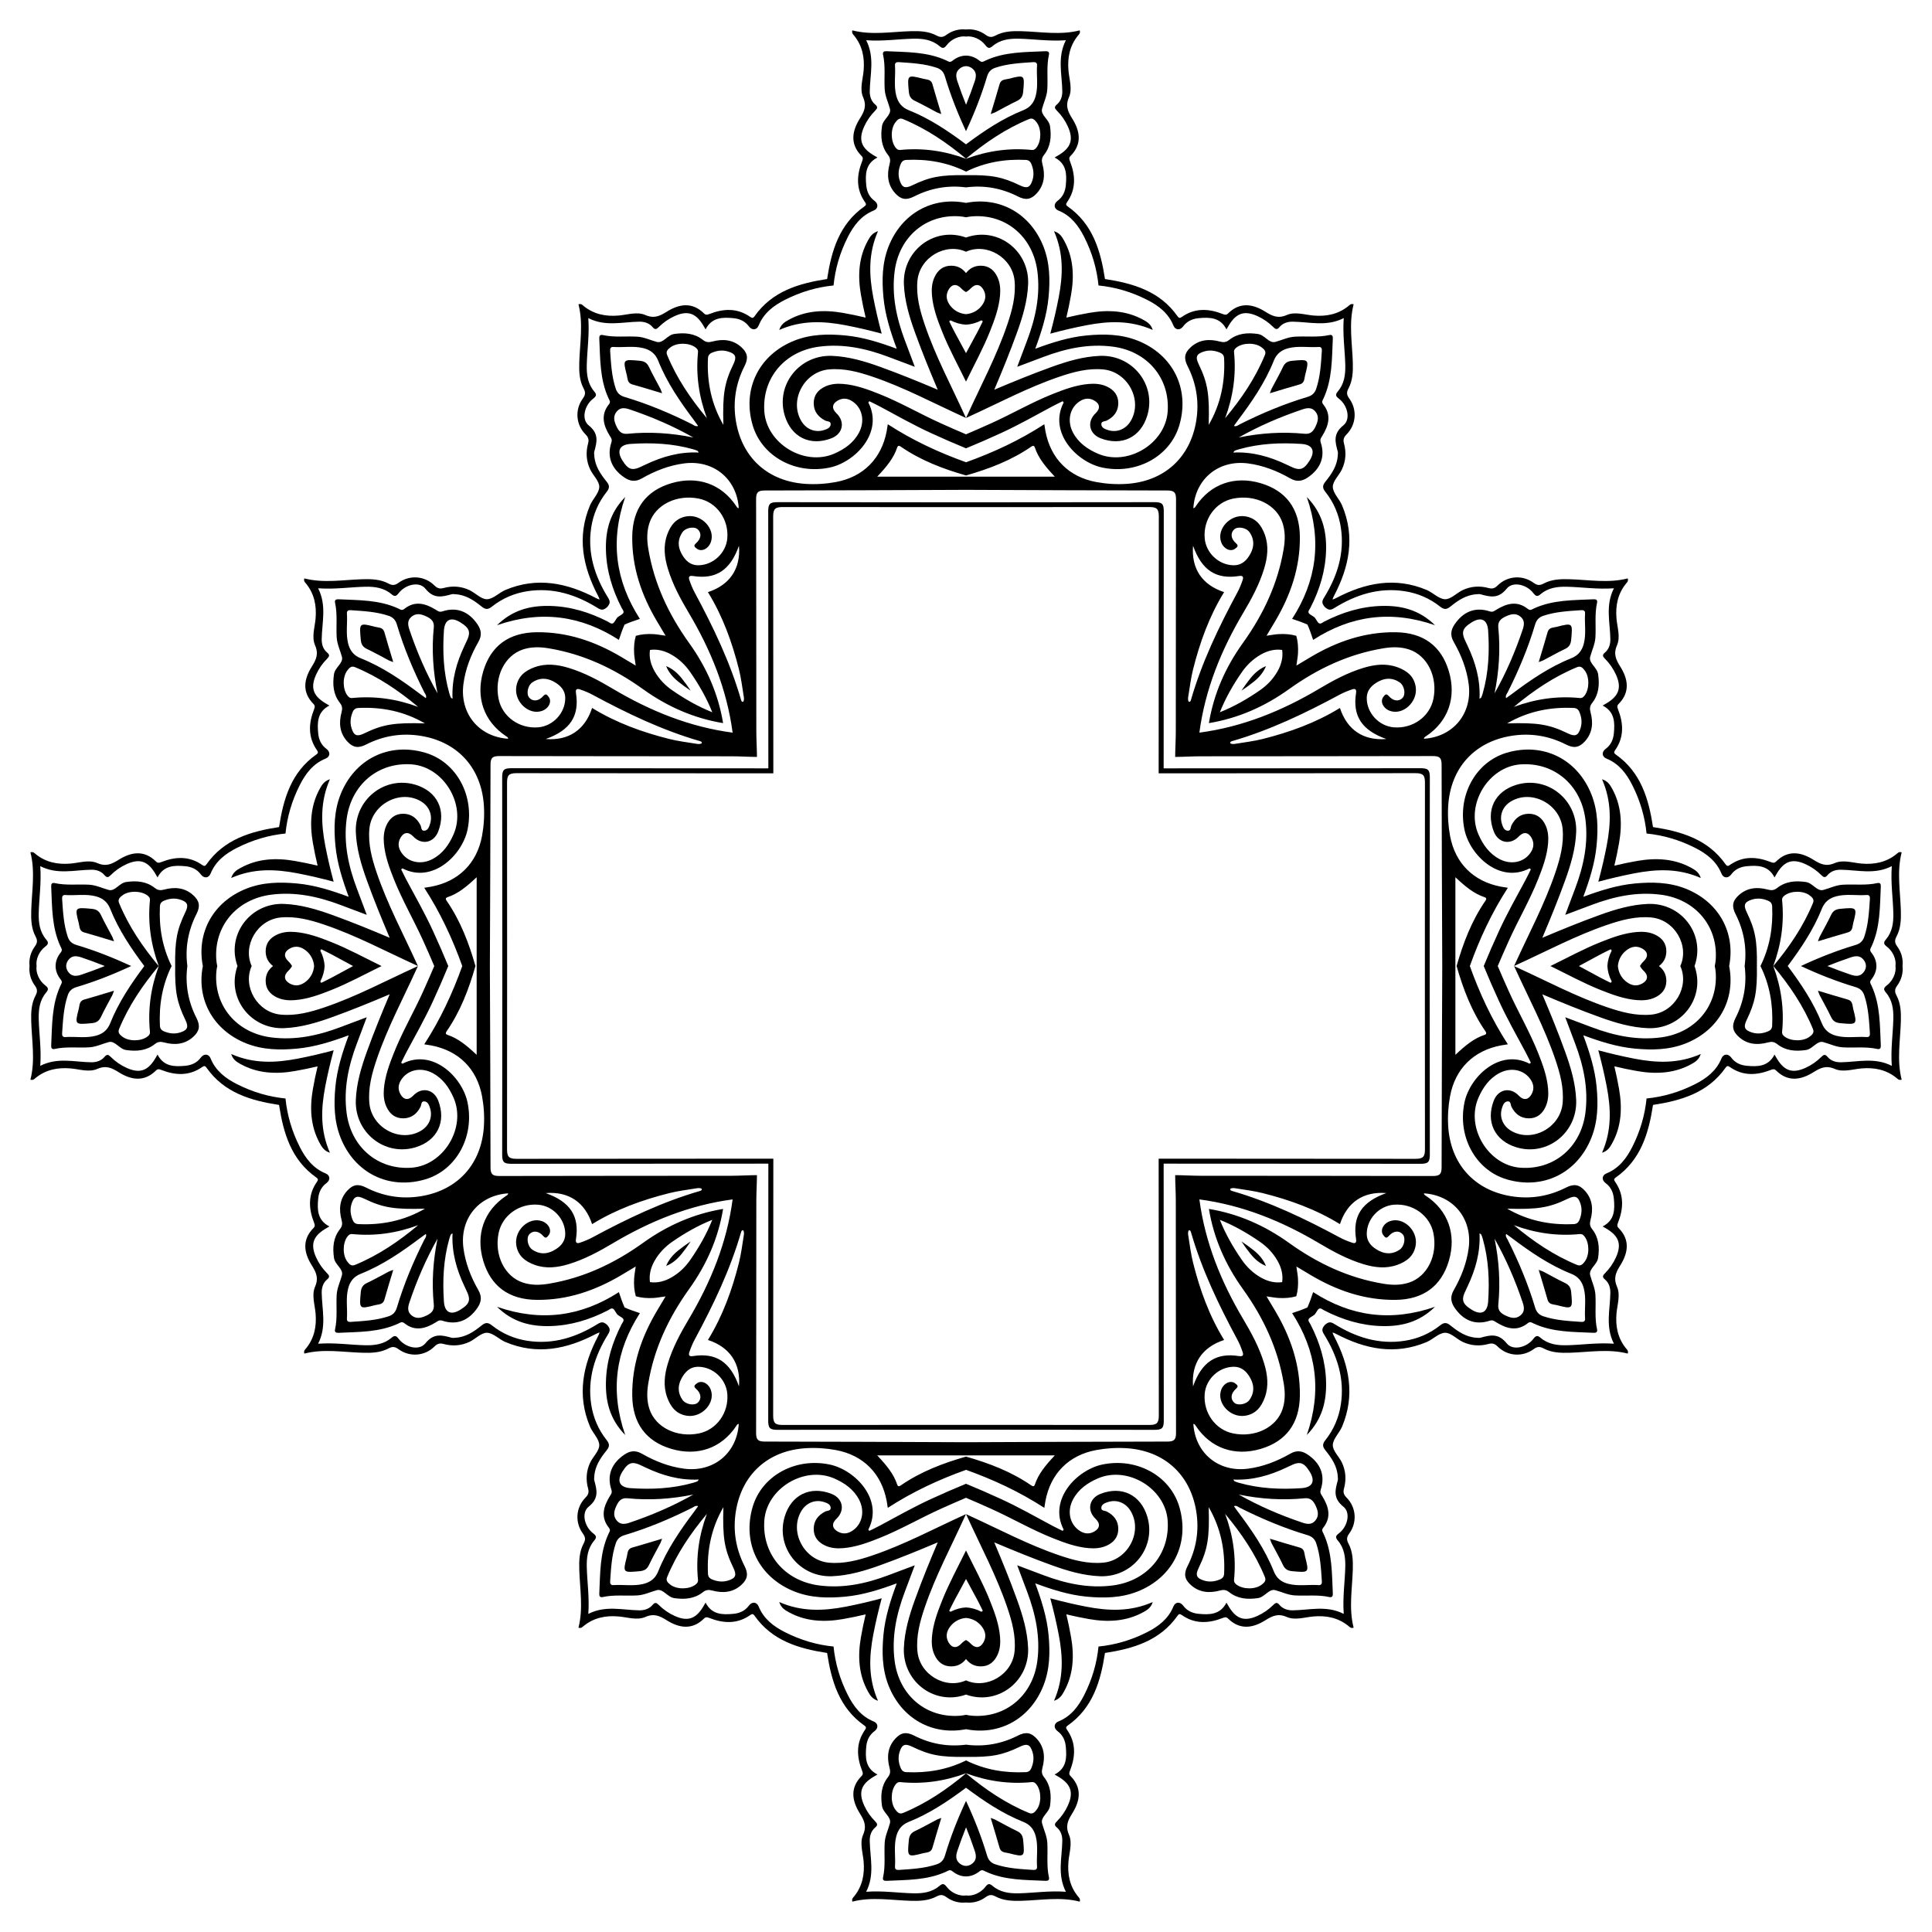 <?xml version="1.0" encoding="UTF-8"?>
<!DOCTYPE svg  PUBLIC '-//W3C//DTD SVG 1.1//EN'  'http://www.w3.org/Graphics/SVG/1.1/DTD/svg11.dtd'>
<svg enable-background="new 0 0 1650.098 1650.098" version="1.1" viewBox="0 0 1650.1 1650.1" xml:space="preserve" xmlns="http://www.w3.org/2000/svg">

	<path d="m1138.1 512.03c0.921-0.217 1.908-0.62 3.023-1.207 24.745-13.025 50.397-18.306 77.346-6.958 5.487 2.317 10.496 7.821 15.798 7.925 4.951 0.086 9.847-5.376 15.041-7.814 7.025-3.29 14.536-3.805 22.028-1.742 3.305 0.91 5.37 0.203 7.854-2.253 8.31-8.206 21.108-9.162 30.651-2.191 3.124 2.284 5.275 2.352 8.541 0.614 6.839-3.637 14.42-3.91 21.986-3.695 16.684 0.477 33.362 3.564 49.879-0.694 0.735 2.498-0.702 3.471-1.549 4.524-7.01 8.733-8.987 18.719-8.072 29.654 0.645 7.663 3.547 15.779 0.449 22.943-3.22 7.441-0.955 12.242 2.868 18.345 6.596 10.536 8.495 21.666-1.516 31.776-1.48 1.494-1.213 2.717-0.494 4.547 4.711 12.005 5.324 23.822-2.489 34.946-1.124 1.6-1.093 2.491 0.524 3.624 21.507 15.082 28.161 37.921 31.86 62.011 24.09 3.7 46.929 10.353 62.012 31.86 1.133 1.617 2.024 1.648 3.624 0.524 11.124-7.813 22.94-7.2 34.946-2.489 1.83 0.719 3.053 0.986 4.547-0.494 10.109-10.011 21.239-8.112 31.776-1.516 6.103 3.823 10.904 6.088 18.345 2.868 7.164-3.098 15.28-0.196 22.943 0.449 10.935 0.915 20.92-1.062 29.654-8.072 1.053-0.847 2.026-2.283 4.524-1.549-4.259 16.517-1.171 33.195-0.695 49.879 0.215 7.566-0.058 15.147-3.695 21.986-1.738 3.267-1.67 5.417 0.614 8.541 3.676 5.033 5.147 10.971 4.514 16.678 0.634 5.708-0.838 11.646-4.514 16.678-2.284 3.124-2.352 5.275-0.614 8.541 3.637 6.838 3.909 14.42 3.695 21.986-0.477 16.684-3.564 33.362 0.695 49.879-2.498 0.735-3.471-0.702-4.524-1.549-8.733-7.01-18.719-8.987-29.654-8.072-7.663 0.645-15.779 3.547-22.943 0.449-7.441-3.22-12.242-0.955-18.345 2.868-10.536 6.596-21.666 8.495-31.776-1.516-1.494-1.48-2.717-1.213-4.547-0.494-12.005 4.711-23.822 5.324-34.946-2.489-1.6-1.124-2.491-1.093-3.624 0.524-15.082 21.508-37.921 28.161-62.012 31.86-3.7 24.09-10.353 46.929-31.86 62.011-1.617 1.133-1.648 2.024-0.524 3.624 7.813 11.123 7.2 22.94 2.489 34.946-0.719 1.83-0.986 3.053 0.494 4.547 10.011 10.109 8.112 21.239 1.516 31.776-3.823 6.103-6.088 10.904-2.868 18.345 3.098 7.165 0.196 15.281-0.449 22.943-0.915 10.935 1.062 20.92 8.072 29.654 0.846 1.053 2.283 2.026 1.549 4.524-16.517-4.259-33.195-1.171-49.879-0.695-7.566 0.215-15.147-0.058-21.986-3.695-3.267-1.738-5.417-1.67-8.541 0.614-9.543 6.97-22.341 6.014-30.651-2.191-2.484-2.455-4.549-3.163-7.854-2.253-7.492 2.063-15.003 1.547-22.028-1.742-5.194-2.438-10.09-7.9-15.041-7.814-5.302 0.104-10.311 5.607-15.798 7.925-26.949 11.348-52.6 6.067-77.346-6.958-1.115-0.587-2.102-0.99-3.023-1.207 0.217 0.921 0.62 1.908 1.207 3.023 13.025 24.745 18.306 50.397 6.958 77.346-2.317 5.487-7.821 10.496-7.925 15.798-0.086 4.951 5.376 9.847 7.814 15.041 3.29 7.025 3.805 14.536 1.742 22.028-0.91 3.305-0.203 5.37 2.253 7.854 8.206 8.31 9.162 21.108 2.191 30.651-2.284 3.124-2.352 5.275-0.614 8.541 3.637 6.839 3.909 14.42 3.695 21.986-0.477 16.684-3.564 33.362 0.695 49.879-2.498 0.735-3.471-0.702-4.524-1.549-8.733-7.01-18.719-8.987-29.654-8.072-7.663 0.645-15.779 3.547-22.943 0.449-7.441-3.22-12.242-0.955-18.345 2.868-10.536 6.596-21.666 8.495-31.776-1.516-1.494-1.48-2.717-1.213-4.547-0.494-12.005 4.711-23.822 5.324-34.946-2.489-1.6-1.124-2.491-1.093-3.624 0.524-15.082 21.507-37.921 28.161-62.011 31.86-3.7 24.09-10.353 46.929-31.86 62.012-1.617 1.133-1.648 2.024-0.524 3.624 7.813 11.124 7.2 22.94 2.489 34.946-0.719 1.83-0.986 3.053 0.494 4.547 10.011 10.109 8.112 21.239 1.516 31.776-3.823 6.103-6.088 10.904-2.868 18.345 3.098 7.164 0.196 15.28-0.449 22.943-0.915 10.935 1.062 20.92 8.072 29.654 0.847 1.053 2.283 2.026 1.549 4.524-16.517-4.259-33.195-1.171-49.879-0.695-7.566 0.215-15.147-0.058-21.986-3.695-3.267-1.738-5.417-1.67-8.541 0.614-5.033 3.676-10.971 5.147-16.678 4.514-5.708 0.634-11.646-0.838-16.678-4.514-3.124-2.284-5.275-2.352-8.541-0.614-6.838 3.637-14.42 3.909-21.986 3.695-16.684-0.477-33.362-3.564-49.879 0.695-0.735-2.498 0.702-3.471 1.549-4.524 7.01-8.733 8.987-18.719 8.072-29.654-0.645-7.663-3.547-15.779-0.449-22.943 3.22-7.441 0.955-12.242-2.868-18.345-6.596-10.536-8.495-21.666 1.516-31.776 1.48-1.494 1.213-2.717 0.494-4.547-4.711-12.005-5.324-23.822 2.489-34.946 1.124-1.6 1.093-2.491-0.524-3.624-21.508-15.082-28.161-37.921-31.86-62.012-24.09-3.7-46.929-10.353-62.011-31.86-1.133-1.617-2.024-1.648-3.624-0.524-11.123 7.813-22.94 7.2-34.946 2.489-1.83-0.719-3.053-0.986-4.547 0.494-10.109 10.011-21.239 8.112-31.776 1.516-6.104-3.823-10.904-6.088-18.345-2.868-7.165 3.098-15.281 0.196-22.943-0.449-10.935-0.915-20.92 1.062-29.654 8.072-1.053 0.846-2.026 2.283-4.524 1.549 4.258-16.517 1.171-33.195 0.694-49.879-0.215-7.566 0.058-15.147 3.695-21.986 1.738-3.267 1.67-5.417-0.614-8.541-6.97-9.543-6.015-22.341 2.191-30.651 2.455-2.484 3.163-4.549 2.253-7.854-2.063-7.492-1.547-15.003 1.742-22.028 2.438-5.194 7.9-10.09 7.814-15.041-0.104-5.302-5.607-10.311-7.925-15.798-11.348-26.949-6.067-52.6 6.958-77.346 0.587-1.115 0.99-2.102 1.207-3.023-0.921 0.217-1.908 0.62-3.023 1.207-24.745 13.025-50.396 18.306-77.345 6.958-5.487-2.317-10.496-7.821-15.798-7.925-4.951-0.086-9.847 5.376-15.041 7.814-7.025 3.29-14.536 3.805-22.028 1.742-3.305-0.91-5.37-0.203-7.854 2.253-8.309 8.206-21.108 9.162-30.651 2.191-3.124-2.284-5.275-2.352-8.541-0.614-6.838 3.637-14.42 3.909-21.986 3.695-16.684-0.477-33.362-3.564-49.879 0.695-0.735-2.498 0.702-3.471 1.549-4.524 7.01-8.733 8.987-18.719 8.072-29.654-0.645-7.663-3.547-15.779-0.449-22.943 3.22-7.441 0.955-12.242-2.868-18.345-6.596-10.536-8.495-21.666 1.516-31.776 1.48-1.494 1.213-2.717 0.494-4.547-4.711-12.005-5.324-23.822 2.489-34.946 1.124-1.6 1.093-2.491-0.524-3.624-21.508-15.082-28.161-37.921-31.86-62.011-24.09-3.7-46.929-10.353-62.011-31.86-1.133-1.617-2.024-1.648-3.624-0.524-11.123 7.813-22.94 7.2-34.946 2.489-1.83-0.719-3.053-0.986-4.547 0.494-10.109 10.011-21.239 8.112-31.776 1.516-6.103-3.823-10.904-6.088-18.345-2.868-7.165 3.098-15.281 0.196-22.943-0.449-10.935-0.915-20.92 1.062-29.654 8.072-1.053 0.847-2.026 2.283-4.524 1.549 4.259-16.517 1.171-33.195 0.694-49.879-0.215-7.566 0.058-15.147 3.695-21.986 1.738-3.267 1.67-5.417-0.614-8.541-3.676-5.033-5.147-10.971-4.514-16.678-0.634-5.708 0.838-11.646 4.514-16.678 2.284-3.124 2.352-5.275 0.614-8.541-3.637-6.838-3.91-14.42-3.695-21.986 0.477-16.684 3.564-33.362-0.694-49.879 2.498-0.735 3.471 0.702 4.524 1.549 8.733 7.01 18.719 8.987 29.654 8.072 7.663-0.645 15.779-3.547 22.943-0.449 7.441 3.22 12.242 0.955 18.345-2.868 10.536-6.596 21.666-8.495 31.776 1.516 1.494 1.48 2.717 1.213 4.547 0.494 12.005-4.711 23.822-5.324 34.946 2.489 1.6 1.124 2.491 1.093 3.624-0.524 15.082-21.508 37.921-28.161 62.011-31.86 3.7-24.09 10.353-46.929 31.86-62.011 1.617-1.133 1.648-2.024 0.524-3.624-7.813-11.123-7.2-22.94-2.489-34.946 0.719-1.83 0.986-3.053-0.494-4.547-10.011-10.109-8.112-21.239-1.516-31.776 3.823-6.104 6.088-10.904 2.868-18.345-3.098-7.165-0.196-15.281 0.449-22.943 0.915-10.935-1.062-20.92-8.072-29.654-0.847-1.053-2.283-2.026-1.549-4.524 16.517 4.258 33.195 1.171 49.879 0.694 7.566-0.215 15.147 0.058 21.986 3.695 3.267 1.738 5.417 1.67 8.541-0.614 9.543-6.97 22.342-6.015 30.651 2.191 2.484 2.455 4.549 3.163 7.854 2.253 7.492-2.063 15.003-1.547 22.028 1.742 5.194 2.438 10.09 7.9 15.041 7.814 5.302-0.104 10.311-5.607 15.798-7.925 26.949-11.348 52.6-6.067 77.345 6.958 1.115 0.587 2.103 0.99 3.023 1.207-0.217-0.921-0.62-1.908-1.207-3.023-13.025-24.745-18.306-50.396-6.958-77.345 2.317-5.487 7.821-10.496 7.925-15.798 0.086-4.951-5.376-9.847-7.814-15.041-3.29-7.025-3.805-14.536-1.742-22.028 0.91-3.305 0.203-5.37-2.253-7.854-8.206-8.309-9.162-21.108-2.191-30.651 2.284-3.124 2.352-5.275 0.614-8.541-3.637-6.838-3.91-14.42-3.695-21.986 0.477-16.684 3.564-33.362-0.694-49.879 2.498-0.735 3.471 0.702 4.524 1.549 8.733 7.01 18.719 8.987 29.654 8.072 7.663-0.645 15.779-3.547 22.943-0.449 7.441 3.22 12.242 0.955 18.345-2.868 10.536-6.596 21.666-8.495 31.776 1.516 1.494 1.48 2.717 1.213 4.547 0.494 12.005-4.711 23.822-5.324 34.946 2.489 1.6 1.124 2.491 1.093 3.624-0.524 15.082-21.508 37.921-28.161 62.011-31.86 3.7-24.09 10.353-46.929 31.86-62.011 1.617-1.133 1.648-2.024 0.524-3.624-7.813-11.123-7.2-22.94-2.489-34.946 0.719-1.83 0.986-3.053-0.494-4.547-10.011-10.109-8.112-21.239-1.516-31.776 3.823-6.103 6.088-10.904 2.868-18.345-3.098-7.165-0.196-15.281 0.449-22.943 0.915-10.935-1.062-20.92-8.072-29.654-0.847-1.053-2.283-2.026-1.549-4.524 16.517 4.259 33.195 1.171 49.879 0.694 7.566-0.215 15.147 0.058 21.986 3.695 3.267 1.738 5.417 1.67 8.541-0.614 5.033-3.676 10.971-5.147 16.678-4.514 5.708-0.634 11.646 0.838 16.678 4.514 3.124 2.284 5.275 2.352 8.541 0.614 6.838-3.637 14.42-3.91 21.986-3.695 16.684 0.477 33.362 3.564 49.879-0.694 0.735 2.498-0.702 3.471-1.549 4.524-7.01 8.733-8.987 18.719-8.072 29.654 0.645 7.663 3.547 15.779 0.449 22.943-3.22 7.441-0.955 12.242 2.868 18.345 6.596 10.536 8.495 21.666-1.516 31.776-1.48 1.494-1.213 2.717-0.494 4.547 4.711 12.005 5.324 23.822-2.489 34.946-1.124 1.6-1.093 2.491 0.524 3.624 21.508 15.082 28.161 37.921 31.86 62.011 24.09 3.7 46.929 10.353 62.011 31.86 1.133 1.617 2.024 1.648 3.624 0.524 11.123-7.813 22.94-7.2 34.946-2.489 1.83 0.719 3.053 0.986 4.547-0.494 10.109-10.011 21.239-8.112 31.776-1.516 6.103 3.823 10.904 6.088 18.345 2.868 7.165-3.098 15.281-0.196 22.943 0.449 10.935 0.915 20.92-1.062 29.654-8.072 1.053-0.847 2.026-2.283 4.524-1.549-4.259 16.517-1.171 33.195-0.695 49.879 0.215 7.566-0.058 15.147-3.695 21.986-1.738 3.267-1.67 5.417 0.614 8.541 6.97 9.543 6.014 22.342-2.191 30.651-2.455 2.484-3.163 4.549-2.253 7.854 2.063 7.492 1.547 15.003-1.742 22.028-2.438 5.194-7.9 10.09-7.814 15.041 0.104 5.302 5.607 10.311 7.925 15.798 11.348 26.949 6.067 52.6-6.958 77.345-0.587 1.116-0.99 2.103-1.207 3.023zm480.81 313.02c0.827-5.626-2.179-12.513-7.134-16.34-2.784-2.147-3.519-3.42-1.029-6.337 5.483-6.426 6.516-14.299 6.333-22.409-0.294-12.868-2.34-25.656-1.323-40.197-14.604 7.474-29.082 3.275-43.44 3.058-4.452-0.065-8.585 1.185-11.542 4.736-1.922 2.309-3.258 1.798-5.116-0.063-3.972-3.978-8.545-7.16-13.698-9.481-10.77-4.843-17.724-2.719-23.995 7.373-0.674 1.085-1.302 2.199-2.366 4.003-5.314-10.366-14.466-10.438-23.746-9.565-5.212 0.492-9.873 2.457-13.237 7.011-2.668 3.61-6.724 3.248-8.322-0.699-4.32-10.678-12.836-17.084-22.53-22.006-13.457-6.825-27.324-10.834-41.453-12.237-1.403-14.129-5.412-27.996-12.237-41.453-4.923-9.694-11.328-18.21-22.006-22.53-3.947-1.599-4.309-5.654-0.699-8.322 4.554-3.364 6.519-8.025 7.011-13.237 0.873-9.28 0.801-18.432-9.565-23.746 1.805-1.065 2.918-1.692 4.003-2.366 10.092-6.271 12.216-13.224 7.373-23.995-2.32-5.153-5.503-9.726-9.481-13.698-1.861-1.858-2.372-3.194-0.063-5.116 3.551-2.957 4.8-7.09 4.736-11.542-0.217-14.358-4.417-28.835 3.058-43.44-14.541 1.017-27.329-1.028-40.197-1.322-8.111-0.183-15.984 0.849-22.409 6.333-2.917 2.49-4.191 1.755-6.337-1.029-5.509-7.134-17.364-10.229-22.662-3.658-7.201 8.945-14.175 7.034-22.456 4.767-0.996-0.272-2.139-0.056-3.21 0.003-8.857 0.489-15.81 5.206-22.351 10.495-3.201 2.587-5.378 2.793-8.772 0.103-8.891-7.05-19.093-11.474-30.374-13.208-21.958-3.361-41.655 2.983-60.03 14.372-3.136 1.944-4.842 1.892-7.65-0.439-0.135-0.112-0.27-0.223-0.404-0.333-0.111-0.135-0.222-0.27-0.334-0.404-2.33-2.808-2.382-4.514-0.439-7.65 11.389-18.375 17.734-38.072 14.372-60.03-1.735-11.281-6.158-21.483-13.208-30.374-2.69-3.393-2.485-5.571 0.102-8.772 5.289-6.541 10.006-13.494 10.495-22.351 0.059-1.071 0.275-2.214 0.003-3.21-2.266-8.281-4.178-15.255 4.767-22.456 6.571-5.298 3.476-17.153-3.658-22.662-2.784-2.147-3.519-3.42-1.029-6.337 5.483-6.426 6.516-14.299 6.333-22.409-0.294-12.868-2.34-25.656-1.323-40.197-14.604 7.474-29.082 3.275-43.44 3.058-4.452-0.065-8.585 1.185-11.542 4.736-1.922 2.309-3.258 1.798-5.116-0.063-3.972-3.978-8.545-7.16-13.698-9.481-10.77-4.843-17.724-2.719-23.995 7.373-0.674 1.085-1.302 2.199-2.366 4.003-5.314-10.366-14.466-10.438-23.746-9.565-5.212 0.492-9.873 2.457-13.237 7.011-2.668 3.61-6.724 3.248-8.322-0.699-4.32-10.678-12.836-17.084-22.53-22.006-13.457-6.825-27.324-10.834-41.453-12.237-1.403-14.129-5.412-27.996-12.237-41.453-4.922-9.694-11.328-18.21-22.006-22.53-3.947-1.599-4.309-5.654-0.699-8.322 4.554-3.364 6.519-8.025 7.011-13.237 0.873-9.28 0.801-18.432-9.565-23.746 1.805-1.065 2.918-1.692 4.003-2.366 10.092-6.271 12.216-13.224 7.373-23.995-2.321-5.153-5.503-9.726-9.481-13.698-1.861-1.858-2.372-3.194-0.063-5.116 3.551-2.957 4.8-7.09 4.736-11.542-0.217-14.358-4.417-28.835 3.058-43.44-14.541 1.017-27.329-1.028-40.197-1.322-8.111-0.183-15.983 0.849-22.409 6.333-2.917 2.49-4.191 1.755-6.337-1.029-3.826-4.955-10.714-7.961-16.34-7.134-5.626-0.827-12.513 2.179-16.34 7.134-2.147 2.784-3.42 3.519-6.337 1.029-6.426-5.483-14.299-6.516-22.409-6.333-12.868 0.294-25.656 2.34-40.197 1.322 7.474 14.604 3.275 29.082 3.058 43.44-0.065 4.452 1.185 8.585 4.736 11.542 2.309 1.922 1.798 3.258-0.063 5.116-3.978 3.971-7.16 8.545-9.481 13.698-4.843 10.77-2.719 17.724 7.373 23.995 1.085 0.674 2.199 1.302 4.003 2.366-10.366 5.314-10.438 14.466-9.565 23.746 0.492 5.212 2.457 9.873 7.011 13.237 3.61 2.668 3.248 6.724-0.699 8.322-10.678 4.32-17.084 12.836-22.006 22.53-6.825 13.457-10.834 27.324-12.237 41.453-14.129 1.403-27.996 5.412-41.453 12.237-9.694 4.922-18.21 11.328-22.53 22.006-1.599 3.947-5.654 4.309-8.322 0.699-3.364-4.554-8.025-6.519-13.237-7.011-9.28-0.873-18.432-0.801-23.746 9.565-1.065-1.805-1.692-2.918-2.366-4.003-6.271-10.092-13.224-12.216-23.995-7.373-5.153 2.321-9.726 5.503-13.698 9.481-1.858 1.861-3.194 2.372-5.116 0.063-2.957-3.551-7.09-4.8-11.542-4.736-14.358 0.217-28.835 4.417-43.44-3.058 1.017 14.541-1.028 27.329-1.322 40.197-0.183 8.111 0.849 15.983 6.333 22.409 2.49 2.917 1.755 4.191-1.029 6.337-7.134 5.509-10.229 17.364-3.658 22.662 8.945 7.201 7.034 14.175 4.767 22.456-0.272 0.996-0.056 2.139 0.003 3.21 0.489 8.857 5.206 15.81 10.495 22.351 2.587 3.201 2.793 5.378 0.103 8.772-7.05 8.891-11.474 19.093-13.208 30.374-3.361 21.958 2.983 41.655 14.372 60.03 1.944 3.136 1.892 4.842-0.439 7.65-0.112 0.135-0.223 0.27-0.333 0.404-0.135 0.111-0.27 0.222-0.404 0.333-2.808 2.33-4.514 2.382-7.65 0.439-18.375-11.389-38.072-17.734-60.03-14.372-11.281 1.735-21.483 6.158-30.374 13.208-3.393 2.69-5.571 2.485-8.772-0.103-6.541-5.289-13.494-10.006-22.351-10.495-1.071-0.059-2.214-0.275-3.21-0.003-8.281 2.266-15.255 4.177-22.456-4.767-5.298-6.571-17.153-3.476-22.662 3.658-2.147 2.784-3.42 3.519-6.337 1.029-6.426-5.483-14.299-6.516-22.409-6.333-12.868 0.294-25.656 2.34-40.197 1.322 7.474 14.604 3.275 29.082 3.058 43.44-0.065 4.452 1.185 8.585 4.736 11.542 2.309 1.922 1.798 3.258-0.063 5.116-3.978 3.971-7.16 8.545-9.481 13.698-4.843 10.77-2.719 17.724 7.373 23.995 1.085 0.674 2.199 1.302 4.003 2.366-10.366 5.314-10.438 14.466-9.565 23.746 0.492 5.212 2.457 9.873 7.011 13.237 3.61 2.668 3.248 6.724-0.699 8.322-10.678 4.32-17.084 12.836-22.006 22.53-6.825 13.457-10.834 27.324-12.237 41.453-14.129 1.403-27.996 5.412-41.453 12.237-9.694 4.922-18.21 11.328-22.53 22.006-1.599 3.947-5.654 4.309-8.322 0.699-3.364-4.554-8.025-6.519-13.237-7.011-9.28-0.873-18.432-0.801-23.746 9.565-1.065-1.805-1.692-2.918-2.366-4.003-6.271-10.092-13.224-12.216-23.995-7.373-5.153 2.321-9.726 5.503-13.698 9.481-1.858 1.861-3.194 2.372-5.116 0.063-2.957-3.551-7.09-4.8-11.542-4.736-14.358 0.217-28.835 4.417-43.44-3.058 1.017 14.541-1.028 27.329-1.322 40.197-0.183 8.111 0.849 15.984 6.333 22.409 2.49 2.917 1.755 4.191-1.029 6.337-4.955 3.826-7.961 10.714-7.134 16.34-0.827 5.626 2.179 12.513 7.134 16.34 2.784 2.147 3.519 3.42 1.029 6.337-5.483 6.426-6.516 14.299-6.333 22.409 0.294 12.868 2.34 25.656 1.322 40.197 14.604-7.474 29.082-3.275 43.44-3.058 4.452 0.065 8.585-1.185 11.542-4.736 1.922-2.309 3.258-1.798 5.116 0.063 3.971 3.978 8.545 7.16 13.698 9.481 10.77 4.843 17.724 2.719 23.995-7.373 0.674-1.085 1.302-2.199 2.366-4.003 5.314 10.366 14.466 10.438 23.746 9.565 5.212-0.492 9.873-2.457 13.237-7.011 2.668-3.61 6.724-3.248 8.322 0.699 4.32 10.678 12.836 17.084 22.53 22.006 13.457 6.825 27.324 10.834 41.453 12.237 1.403 14.129 5.412 27.996 12.237 41.453 4.922 9.694 11.328 18.21 22.006 22.53 3.947 1.599 4.309 5.654 0.699 8.322-4.554 3.364-6.519 8.025-7.011 13.237-0.873 9.28-0.801 18.432 9.565 23.746-1.805 1.065-2.918 1.692-4.003 2.366-10.092 6.271-12.216 13.224-7.373 23.995 2.321 5.153 5.503 9.726 9.481 13.698 1.861 1.858 2.372 3.194 0.063 5.116-3.551 2.957-4.8 7.09-4.736 11.542 0.217 14.358 4.417 28.835-3.058 43.44 14.541-1.017 27.329 1.028 40.197 1.323 8.111 0.183 15.983-0.849 22.409-6.333 2.917-2.49 4.191-1.755 6.337 1.029 5.509 7.134 17.364 10.229 22.662 3.658 7.201-8.945 14.175-7.033 22.456-4.767 0.996 0.272 2.139 0.056 3.21-0.003 8.857-0.489 15.81-5.206 22.351-10.495 3.201-2.587 5.378-2.793 8.772-0.102 8.891 7.05 19.093 11.474 30.374 13.208 21.958 3.361 41.655-2.983 60.03-14.372 3.136-1.944 4.842-1.892 7.65 0.439 0.135 0.112 0.27 0.223 0.404 0.334 0.111 0.135 0.222 0.27 0.333 0.404 2.33 2.808 2.382 4.514 0.439 7.65-11.389 18.375-17.734 38.072-14.372 60.03 1.735 11.281 6.158 21.483 13.208 30.374 2.69 3.393 2.485 5.571-0.103 8.772-5.289 6.541-10.006 13.494-10.495 22.351-0.059 1.071-0.275 2.214-0.003 3.21 2.266 8.281 4.177 15.255-4.767 22.456-6.571 5.298-3.476 17.153 3.658 22.662 2.784 2.147 3.519 3.42 1.029 6.337-5.483 6.426-6.516 14.299-6.333 22.409 0.294 12.868 2.34 25.656 1.322 40.197 14.604-7.474 29.082-3.275 43.44-3.058 4.452 0.065 8.585-1.185 11.542-4.736 1.922-2.309 3.258-1.798 5.116 0.063 3.971 3.978 8.545 7.16 13.698 9.481 10.77 4.843 17.724 2.719 23.995-7.373 0.674-1.085 1.302-2.199 2.366-4.003 5.314 10.366 14.466 10.438 23.746 9.565 5.212-0.492 9.873-2.457 13.237-7.011 2.668-3.61 6.724-3.248 8.322 0.699 4.32 10.678 12.836 17.084 22.53 22.006 13.457 6.825 27.324 10.834 41.453 12.237 1.403 14.129 5.412 27.996 12.237 41.453 4.922 9.694 11.328 18.21 22.006 22.53 3.947 1.599 4.309 5.654 0.699 8.322-4.554 3.364-6.519 8.025-7.011 13.237-0.873 9.28-0.801 18.432 9.565 23.746-1.805 1.065-2.918 1.692-4.003 2.366-10.092 6.271-12.216 13.224-7.373 23.995 2.321 5.153 5.503 9.726 9.481 13.698 1.861 1.858 2.372 3.194 0.063 5.116-3.551 2.957-4.8 7.09-4.736 11.542 0.217 14.358 4.417 28.835-3.058 43.44 14.541-1.017 27.329 1.028 40.197 1.323 8.111 0.183 15.984-0.849 22.409-6.333 2.917-2.49 4.191-1.755 6.337 1.029 3.826 4.955 10.714 7.961 16.34 7.134 5.626 0.827 12.513-2.179 16.34-7.134 2.147-2.784 3.42-3.519 6.337-1.029 6.426 5.483 14.299 6.516 22.409 6.333 12.868-0.294 25.656-2.34 40.197-1.323-7.474-14.604-3.275-29.082-3.058-43.44 0.065-4.452-1.185-8.585-4.736-11.542-2.309-1.922-1.798-3.258 0.063-5.116 3.978-3.972 7.16-8.545 9.481-13.698 4.843-10.77 2.719-17.724-7.373-23.995-1.085-0.674-2.199-1.302-4.003-2.366 10.366-5.314 10.438-14.466 9.565-23.746-0.492-5.212-2.457-9.873-7.011-13.237-3.61-2.668-3.248-6.724 0.699-8.322 10.678-4.32 17.084-12.836 22.006-22.53 6.825-13.457 10.834-27.324 12.237-41.453 14.129-1.403 27.996-5.412 41.453-12.237 9.694-4.923 18.21-11.328 22.53-22.006 1.599-3.947 5.654-4.309 8.322-0.699 3.364 4.554 8.025 6.519 13.237 7.011 9.28 0.873 18.432 0.801 23.746-9.565 1.065 1.805 1.692 2.918 2.366 4.003 6.271 10.092 13.224 12.216 23.995 7.373 5.153-2.32 9.726-5.503 13.698-9.481 1.858-1.861 3.194-2.372 5.116-0.063 2.957 3.551 7.09 4.8 11.542 4.736 14.358-0.217 28.835-4.417 43.44 3.058-1.017-14.541 1.028-27.329 1.323-40.197 0.183-8.111-0.849-15.984-6.333-22.409-2.49-2.917-1.755-4.191 1.029-6.337 7.134-5.509 10.229-17.364 3.658-22.662-8.945-7.201-7.033-14.175-4.767-22.456 0.272-0.996 0.056-2.139-0.003-3.21-0.489-8.857-5.206-15.81-10.495-22.351-2.587-3.201-2.793-5.378-0.102-8.772 7.05-8.891 11.474-19.093 13.208-30.374 3.361-21.958-2.983-41.655-14.372-60.03-1.944-3.136-1.892-4.842 0.439-7.65 0.112-0.135 0.223-0.27 0.334-0.404 0.135-0.111 0.27-0.222 0.404-0.334 2.808-2.33 4.514-2.382 7.65-0.439 18.375 11.389 38.072 17.734 60.03 14.372 11.281-1.735 21.483-6.158 30.374-13.208 3.393-2.69 5.571-2.485 8.772 0.102 6.541 5.289 13.494 10.006 22.351 10.495 1.071 0.059 2.214 0.275 3.21 0.003 8.281-2.266 15.255-4.178 22.456 4.767 5.298 6.571 17.153 3.476 22.662-3.658 2.147-2.784 3.42-3.519 6.337-1.029 6.426 5.483 14.299 6.516 22.409 6.333 12.868-0.294 25.656-2.34 40.197-1.323-7.474-14.604-3.275-29.082-3.058-43.44 0.065-4.452-1.185-8.585-4.736-11.542-2.309-1.922-1.798-3.258 0.063-5.116 3.978-3.972 7.16-8.545 9.481-13.698 4.843-10.77 2.719-17.724-7.373-23.995-1.085-0.674-2.199-1.302-4.003-2.366 10.366-5.314 10.438-14.466 9.565-23.746-0.492-5.212-2.457-9.873-7.011-13.237-3.61-2.668-3.248-6.724 0.699-8.322 10.678-4.32 17.084-12.836 22.006-22.53 6.825-13.457 10.834-27.324 12.237-41.453 14.129-1.403 27.996-5.412 41.453-12.237 9.694-4.922 18.21-11.328 22.53-22.006 1.599-3.947 5.654-4.309 8.322-0.699 3.364 4.554 8.025 6.519 13.237 7.011 9.28 0.873 18.432 0.801 23.746-9.565 1.065 1.805 1.692 2.918 2.366 4.003 6.271 10.092 13.224 12.216 23.995 7.373 5.153-2.321 9.726-5.503 13.698-9.481 1.858-1.861 3.194-2.372 5.116-0.063 2.957 3.551 7.09 4.8 11.542 4.736 14.358-0.217 28.835-4.417 43.44 3.058-1.017-14.541 1.028-27.329 1.323-40.197 0.183-8.111-0.849-15.983-6.333-22.409-2.49-2.917-1.755-4.191 1.029-6.337 4.955-3.826 7.961-10.714 7.134-16.34z"/>
	<path d="m825.05 1490.1c15.481 2.021 30.338-0.632 44.421-7.796 6.527-3.32 11.1-2.678 16.044 2.756 6.552 7.216 7.226 15.842 4.838 24.77-0.858 3.208-0.741 5.369 1.421 8.121 5.657 7.204 6.317 15.534 5.026 24.454-0.868 5.936-8.231 9.434-6.78 14.866 1.478 5.494 4.129 10.776 4.475 16.608 0.578 9.84-0.782 19.769 1.393 29.543 0.514 2.312-0.736 3.078-2.853 2.978-17.34-0.822-34.876-0.383-51.174-7.903-1.733-0.801-3.018-2.009-5.141-0.315-3.908 3.118-7.801 4.419-11.669 4.457-3.868-0.038-7.761-1.339-11.669-4.457-2.123-1.694-3.408-0.487-5.141 0.315-16.298 7.52-33.834 7.081-51.174 7.903-2.117 0.1-3.367-0.666-2.853-2.978 2.176-9.774 0.815-19.703 1.393-29.543 0.346-5.831 2.997-11.114 4.475-16.608 1.452-5.432-5.912-8.929-6.78-14.866-1.292-8.92-0.632-17.251 5.026-24.454 2.162-2.752 2.279-4.913 1.421-8.121-2.388-8.928-1.714-17.554 4.838-24.77 4.944-5.435 9.516-6.076 16.044-2.756 14.082 7.164 28.939 9.817 44.421 7.796zm-665.03-665.03c-2.021 15.481 0.632 30.338 7.796 44.421 3.32 6.527 2.678 11.1-2.756 16.044-7.215 6.552-15.842 7.226-24.77 4.838-3.208-0.858-5.369-0.741-8.121 1.421-7.204 5.657-15.534 6.317-24.454 5.026-5.936-0.868-9.434-8.231-14.866-6.78-5.494 1.478-10.776 4.129-16.608 4.475-9.84 0.578-19.769-0.782-29.543 1.393-2.312 0.514-3.078-0.736-2.978-2.853 0.822-17.34 0.383-34.876 7.903-51.174 0.801-1.733 2.009-3.018 0.315-5.141-3.118-3.908-4.419-7.801-4.457-11.669 0.038-3.868 1.339-7.761 4.457-11.669 1.694-2.123 0.487-3.408-0.315-5.141-7.52-16.298-7.081-33.834-7.903-51.174-0.1-2.117 0.666-3.367 2.978-2.853 9.774 2.176 19.703 0.815 29.543 1.393 5.831 0.346 11.114 2.997 16.608 4.475 5.432 1.452 8.929-5.912 14.866-6.78 8.92-1.292 17.251-0.632 24.454 5.026 2.752 2.162 4.913 2.279 8.121 1.421 8.928-2.388 17.554-1.714 24.77 4.838 5.435 4.944 6.076 9.516 2.756 16.044-7.164 14.082-9.817 28.939-7.796 44.421zm665.03-665.03c-15.481-2.021-30.338 0.632-44.421 7.796-6.527 3.32-11.1 2.678-16.044-2.756-6.552-7.215-7.226-15.842-4.838-24.77 0.858-3.208 0.741-5.369-1.421-8.121-5.657-7.204-6.317-15.534-5.026-24.454 0.868-5.936 8.231-9.434 6.78-14.866-1.478-5.494-4.129-10.776-4.475-16.608-0.578-9.84 0.782-19.769-1.393-29.543-0.514-2.312 0.737-3.078 2.853-2.978 17.34 0.822 34.876 0.383 51.174 7.903 1.733 0.801 3.018 2.009 5.141 0.315 3.908-3.118 7.801-4.419 11.669-4.457 3.868 0.038 7.761 1.339 11.669 4.457 2.123 1.694 3.408 0.487 5.141-0.315 16.298-7.52 33.834-7.081 51.174-7.903 2.117-0.1 3.367 0.666 2.853 2.978-2.176 9.774-0.815 19.703-1.393 29.543-0.346 5.831-2.997 11.114-4.475 16.608-1.452 5.432 5.912 8.929 6.78 14.866 1.292 8.92 0.632 17.251-5.026 24.454-2.162 2.752-2.279 4.913-1.421 8.121 2.388 8.928 1.714 17.554-4.838 24.77-4.944 5.435-9.516 6.076-16.044 2.756-14.082-7.164-28.939-9.817-44.421-7.796zm665.03 665.03c2.021-15.481-0.632-30.338-7.796-44.421-3.32-6.527-2.678-11.1 2.756-16.044 7.216-6.552 15.842-7.226 24.77-4.838 3.208 0.858 5.369 0.741 8.121-1.421 7.204-5.657 15.534-6.317 24.454-5.026 5.936 0.868 9.434 8.231 14.866 6.78 5.494-1.478 10.776-4.129 16.608-4.475 9.84-0.578 19.769 0.782 29.543-1.393 2.312-0.514 3.078 0.737 2.978 2.853-0.822 17.34-0.383 34.876-7.903 51.174-0.801 1.733-2.009 3.018-0.315 5.141 3.118 3.908 4.419 7.801 4.457 11.669-0.038 3.868-1.339 7.761-4.457 11.669-1.694 2.123-0.487 3.408 0.315 5.141 7.52 16.298 7.081 33.834 7.903 51.174 0.1 2.117-0.666 3.367-2.978 2.853-9.774-2.176-19.703-0.815-29.543-1.393-5.831-0.346-11.114-2.997-16.608-4.475-5.432-1.452-8.929 5.912-14.866 6.78-8.92 1.292-17.251 0.632-24.454-5.026-2.752-2.162-4.913-2.279-8.121-1.421-8.928 2.388-17.554 1.714-24.77-4.838-5.435-4.944-6.076-9.516-2.756-16.044 7.164-14.082 9.817-28.939 7.796-44.421zm-465.7 199.33c4.885 36.857 18.569 70.516 37.448 102.28 7.138 12.007 13.762 24.281 17.846 37.737 2.918 9.629 4.108 19.365 0.604 29.084-2.924 8.089-7.741 14.362-17.012 15.692-12.663 1.795-24.308-10.897-20.272-22.098 2.109-5.816 8.156-8.63 12.052-5.477 1.329 1.078 3.309 2.17 0.669 4.464-4.532 3.938-4.975 8.717-1.656 11.865 2.998 2.83 10.331 1.697 13.222-2.453 3.878-5.583 4.097-11.721 1.003-17.71-3.1-5.989-7.459-10.59-14.932-10.43-12.522 0.287-23.363 10.551-24.428 23.036-1.357 16.201 9.074 30.772 24.253 33.879 18.892 3.838 37.148-5.162 42.273-20.866 2.316-7.125 2.19-14.396 0.999-21.67-4.897-29.842-17.432-56.426-34.928-80.795-15.027-20.932-24.928-43.64-29.006-68.406 24.766 4.079 47.474 13.979 68.406 29.006 24.369 17.497 50.953 30.031 80.795 34.928 7.274 1.191 14.545 1.317 21.67-0.999 15.704-5.125 24.705-23.38 20.866-42.273-3.106-15.179-17.678-25.61-33.879-24.253-12.485 1.065-22.749 11.906-23.036 24.428-0.161 7.473 4.441 11.832 10.43 14.932 5.988 3.095 12.126 2.875 17.71-1.003 4.149-2.891 5.283-10.224 2.453-13.222-3.147-3.319-7.927-2.875-11.865 1.656-2.294 2.64-3.386 0.66-4.464-0.669-3.154-3.896-0.34-9.943 5.477-12.052 11.201-4.036 23.893 7.609 22.098 20.272-1.33 9.271-7.603 14.089-15.692 17.012-9.718 3.505-19.455 2.315-29.084-0.604-13.456-4.084-25.729-10.708-37.737-17.846-31.767-18.879-65.426-32.563-102.28-37.448zm-398.66 0c-36.857 4.885-70.516 18.569-102.28 37.448-12.008 7.138-24.281 13.762-37.737 17.846-9.629 2.918-19.365 4.108-29.084 0.604-8.089-2.924-14.362-7.741-15.692-17.012-1.795-12.663 10.896-24.308 22.098-20.272 5.816 2.109 8.63 8.156 5.477 12.052-1.078 1.329-2.17 3.309-4.464 0.669-3.938-4.532-8.717-4.975-11.865-1.656-2.83 2.998-1.697 10.331 2.453 13.222 5.584 3.878 11.721 4.097 17.71 1.003 5.989-3.1 10.59-7.459 10.43-14.932-0.287-12.522-10.551-23.363-23.036-24.428-16.201-1.357-30.772 9.074-33.879 24.253-3.838 18.892 5.162 37.148 20.866 42.273 7.125 2.316 14.396 2.19 21.67 0.999 29.842-4.897 56.426-17.432 80.795-34.928 20.932-15.027 43.64-24.928 68.406-29.006-4.079 24.766-13.979 47.474-29.006 68.406-17.497 24.369-30.031 50.953-34.928 80.795-1.191 7.274-1.317 14.545 0.999 21.67 5.125 15.704 23.381 24.705 42.273 20.866 15.179-3.106 25.61-17.678 24.253-33.879-1.065-12.485-11.906-22.749-24.428-23.036-7.473-0.161-11.831 4.441-14.932 10.43-3.095 5.988-2.875 12.126 1.002 17.71 2.891 4.149 10.224 5.283 13.222 2.453 3.319-3.147 2.875-7.927-1.656-11.865-2.64-2.294-0.66-3.386 0.669-4.464 3.896-3.154 9.943-0.34 12.052 5.477 4.036 11.201-7.609 23.893-20.272 22.098-9.271-1.33-14.089-7.603-17.012-15.692-3.505-9.718-2.315-19.455 0.604-29.084 4.084-13.456 10.708-25.729 17.846-37.737 18.879-31.767 32.563-65.426 37.448-102.28zm0-398.66c-4.885-36.857-18.569-70.516-37.448-102.28-7.138-12.008-13.762-24.281-17.846-37.737-2.918-9.629-4.108-19.365-0.604-29.084 2.924-8.089 7.741-14.362 17.012-15.692 12.663-1.795 24.308 10.896 20.272 22.098-2.109 5.816-8.156 8.63-12.052 5.477-1.329-1.078-3.309-2.17-0.669-4.464 4.532-3.938 4.975-8.717 1.656-11.865-2.998-2.83-10.331-1.697-13.222 2.453-3.878 5.584-4.097 11.721-1.002 17.71 3.1 5.989 7.459 10.59 14.932 10.43 12.522-0.287 23.363-10.551 24.428-23.036 1.357-16.201-9.074-30.772-24.253-33.879-18.892-3.838-37.148 5.162-42.273 20.866-2.316 7.125-2.19 14.396-0.999 21.67 4.897 29.842 17.432 56.426 34.928 80.795 15.027 20.932 24.928 43.64 29.006 68.406-24.766-4.079-47.474-13.979-68.406-29.006-24.369-17.497-50.953-30.031-80.795-34.928-7.274-1.191-14.545-1.317-21.67 0.999-15.704 5.125-24.705 23.381-20.866 42.273 3.106 15.179 17.678 25.61 33.879 24.253 12.485-1.065 22.749-11.906 23.036-24.428 0.161-7.473-4.441-11.831-10.43-14.932-5.988-3.095-12.126-2.875-17.71 1.002-4.149 2.891-5.283 10.224-2.453 13.222 3.147 3.319 7.927 2.875 11.865-1.656 2.294-2.64 3.386-0.66 4.464 0.669 3.154 3.896 0.34 9.943-5.477 12.052-11.201 4.036-23.892-7.609-22.098-20.272 1.33-9.271 7.603-14.089 15.692-17.012 9.718-3.505 19.455-2.315 29.084 0.604 13.456 4.084 25.729 10.708 37.737 17.846 31.767 18.879 65.426 32.563 102.28 37.448zm398.66 0c36.857-4.885 70.516-18.569 102.28-37.448 12.007-7.138 24.281-13.762 37.737-17.846 9.629-2.918 19.365-4.108 29.084-0.604 8.089 2.924 14.362 7.741 15.692 17.012 1.795 12.663-10.897 24.308-22.098 20.272-5.816-2.109-8.63-8.156-5.477-12.052 1.078-1.329 2.17-3.309 4.464-0.669 3.938 4.532 8.717 4.975 11.865 1.656 2.83-2.998 1.697-10.331-2.453-13.222-5.583-3.878-11.721-4.097-17.71-1.002-5.989 3.1-10.59 7.459-10.43 14.932 0.287 12.522 10.551 23.363 23.036 24.428 16.201 1.357 30.772-9.074 33.879-24.253 3.838-18.892-5.162-37.148-20.866-42.273-7.125-2.316-14.396-2.19-21.67-0.999-29.842 4.897-56.426 17.432-80.795 34.928-20.932 15.027-43.64 24.928-68.406 29.006 4.079-24.766 13.979-47.474 29.006-68.406 17.497-24.369 30.031-50.953 34.928-80.795 1.191-7.274 1.317-14.545-0.999-21.67-5.125-15.704-23.38-24.705-42.273-20.866-15.179 3.106-25.61 17.678-24.253 33.879 1.065 12.485 11.906 22.749 24.428 23.036 7.473 0.161 11.832-4.441 14.932-10.43 3.095-5.988 2.875-12.126-1.003-17.71-2.891-4.149-10.224-5.283-13.222-2.453-3.319 3.147-2.875 7.927 1.656 11.865 2.64 2.294 0.66 3.386-0.669 4.464-3.896 3.154-9.943 0.34-12.052-5.477-4.036-11.201 7.609-23.892 20.272-22.098 9.271 1.33 14.089 7.603 17.012 15.692 3.505 9.718 2.315 19.455-0.604 29.084-4.084 13.456-10.708 25.729-17.846 37.737-18.879 31.767-32.563 65.426-37.448 102.28zm261.96-29.46c1.637-1.176 3.153-2.22 4.623-3.326 15.975-12.022 32.418-23.336 51.101-30.776 6.125-2.441 9.214-6.732 10.694-12.598 2.127-8.454 0.439-17.109 1.034-25.653 0.163-2.357-1.298-2.919-3.28-2.786-10.915 0.738-21.857 1.278-32.365 4.798-3.718 1.248-5.85 3.514-7.04 7.498-5.962 19.984-14.005 39.156-23.371 57.783-0.721 1.433-2.148 2.736-1.397 5.059zm-690.09-232.5c-1.176-1.637-2.22-3.153-3.326-4.623-12.022-15.975-23.336-32.418-30.776-51.101-2.441-6.125-6.732-9.214-12.598-10.694-8.454-2.127-17.109-0.439-25.653-1.034-2.357-0.163-2.919 1.298-2.786 3.28 0.738 10.915 1.278 21.857 4.798 32.365 1.248 3.718 3.514 5.85 7.498 7.04 19.984 5.962 39.156 14.005 57.783 23.371 1.433 0.721 2.736 2.148 5.059 1.397zm-232.5 690.09c-1.637 1.176-3.153 2.22-4.623 3.326-15.975 12.022-32.418 23.335-51.101 30.776-6.125 2.441-9.214 6.732-10.694 12.597-2.127 8.454-0.439 17.109-1.034 25.653-0.163 2.357 1.298 2.919 3.28 2.786 10.915-0.737 21.857-1.278 32.365-4.798 3.718-1.248 5.85-3.514 7.04-7.498 5.962-19.984 14.005-39.156 23.371-57.783 0.721-1.433 2.148-2.736 1.397-5.059zm690.09 232.5c1.176 1.637 2.22 3.153 3.326 4.623 12.022 15.975 23.335 32.418 30.776 51.101 2.441 6.125 6.732 9.214 12.597 10.694 8.454 2.127 17.109 0.439 25.653 1.034 2.357 0.163 2.919-1.298 2.786-3.28-0.737-10.915-1.278-21.857-4.798-32.365-1.248-3.718-3.514-5.85-7.498-7.04-19.984-5.962-39.156-14.005-57.783-23.371-1.433-0.721-2.736-2.148-5.059-1.397zm233.9-227.44c9.366 18.627 17.409 37.799 23.371 57.783 1.19 3.985 3.322 6.25 7.04 7.498 10.507 3.52 21.449 4.061 32.365 4.798 1.982 0.133 3.443-0.429 3.28-2.786-0.596-8.544 1.093-17.2-1.034-25.653-1.481-5.865-4.57-10.157-10.694-12.597-18.683-7.441-35.126-18.754-51.101-30.776-1.47-1.106-2.986-2.15-4.623-3.326-0.751 2.323 0.676 3.626 1.397 5.059zm-228.84-696.54c18.627-9.366 37.799-17.409 57.783-23.371 3.985-1.19 6.25-3.322 7.498-7.04 3.52-10.507 4.061-21.449 4.798-32.365 0.133-1.982-0.429-3.443-2.786-3.28-8.544 0.596-17.2-1.093-25.653 1.034-5.865 1.481-10.157 4.569-12.597 10.694-7.441 18.683-18.754 35.126-30.776 51.101-1.106 1.47-2.15 2.986-3.326 4.623 2.323 0.751 3.626-0.676 5.059-1.397zm-696.54 228.84c-9.366-18.627-17.409-37.799-23.371-57.783-1.19-3.985-3.322-6.25-7.04-7.498-10.507-3.52-21.449-4.061-32.365-4.798-1.982-0.133-3.443 0.429-3.28 2.786 0.596 8.544-1.093 17.2 1.034 25.653 1.481 5.865 4.569 10.157 10.694 12.598 18.683 7.441 35.126 18.754 51.101 30.776 1.47 1.106 2.986 2.15 4.623 3.326 0.751-2.323-0.676-3.626-1.397-5.059zm228.84 696.54c-18.627 9.366-37.799 17.409-57.783 23.371-3.985 1.19-6.25 3.322-7.498 7.04-3.52 10.507-4.061 21.449-4.798 32.365-0.133 1.982 0.429 3.443 2.786 3.28 8.544-0.596 17.2 1.093 25.653-1.034 5.865-1.481 10.157-4.57 12.598-10.694 7.441-18.683 18.754-35.126 30.776-51.101 1.106-1.47 2.15-2.986 3.326-4.623-2.323-0.751-3.626 0.676-5.059 1.397zm946.9-462.69c15.127-7.072 30.638-13.195 46.673-17.978 3.985-1.19 6.25-3.322 7.498-7.04 3.52-10.507 4.061-21.449 4.798-32.365 0.133-1.982-0.429-3.443-2.786-3.28-8.544 0.596-17.2-1.093-25.653 1.034-5.865 1.481-10.157 4.569-12.597 10.694-7.105 17.84-17.74 33.637-29.152 48.934 11.412 15.298 22.048 31.094 29.152 48.934 2.441 6.125 6.732 9.214 12.597 10.694 8.454 2.127 17.109 0.439 25.653 1.034 2.357 0.163 2.919-1.298 2.786-3.28-0.737-10.915-1.278-21.857-4.798-32.365-1.248-3.718-3.514-5.85-7.498-7.04-16.035-4.783-31.546-10.907-46.673-17.978zm-713.04 713.04c7.072 15.127 13.195 30.638 17.978 46.673 1.19 3.985 3.322 6.25 7.04 7.498 10.507 3.52 21.449 4.061 32.365 4.798 1.982 0.133 3.443-0.429 3.28-2.786-0.596-8.544 1.093-17.2-1.034-25.653-1.481-5.865-4.569-10.157-10.694-12.597-17.84-7.105-33.637-17.74-48.934-29.152-15.298 11.412-31.094 22.048-48.934 29.152-6.125 2.441-9.214 6.732-10.694 12.597-2.127 8.454-0.439 17.109-1.034 25.653-0.163 2.357 1.298 2.919 3.28 2.786 10.915-0.737 21.857-1.278 32.365-4.798 3.718-1.248 5.85-3.514 7.04-7.498 4.783-16.035 10.907-31.546 17.978-46.673zm-713.04-713.04c-15.127 7.072-30.638 13.195-46.673 17.978-3.985 1.19-6.25 3.322-7.498 7.04-3.52 10.507-4.061 21.449-4.798 32.365-0.133 1.982 0.429 3.443 2.786 3.28 8.544-0.596 17.2 1.093 25.653-1.034 5.865-1.481 10.157-4.569 12.597-10.694 7.105-17.84 17.74-33.637 29.152-48.934-11.412-15.298-22.048-31.094-29.152-48.934-2.441-6.125-6.732-9.214-12.597-10.694-8.454-2.127-17.109-0.439-25.653-1.034-2.357-0.163-2.919 1.298-2.786 3.28 0.738 10.915 1.278 21.857 4.798 32.365 1.248 3.718 3.514 5.85 7.498 7.04 16.035 4.783 31.546 10.907 46.673 17.978zm713.04-713.04c-7.072-15.127-13.195-30.638-17.978-46.673-1.19-3.985-3.322-6.25-7.04-7.498-10.507-3.52-21.449-4.061-32.365-4.798-1.982-0.133-3.443 0.429-3.28 2.786 0.596 8.544-1.093 17.2 1.034 25.653 1.481 5.865 4.569 10.157 10.694 12.597 17.84 7.105 33.637 17.74 48.934 29.152 15.298-11.412 31.094-22.048 48.934-29.152 6.125-2.441 9.214-6.732 10.694-12.597 2.127-8.454 0.439-17.109 1.034-25.653 0.163-2.357-1.298-2.919-3.28-2.786-10.915 0.738-21.857 1.278-32.365 4.798-3.718 1.248-5.85 3.514-7.04 7.498-4.783 16.035-10.907 31.546-17.978 46.673zm358.98 519.14c-21.029-7.465-28.918-19.732-25.848-39.296 0.572-3.644-1.175-3.823-3.443-3.06-3.639 1.226-7.251 2.691-10.629 4.51-29.5 15.89-59.604 30.352-91.932 39.686-0.794 0.229-1.624 0.618-1.422 1.797 1.555 0.938 3.298 0.639 4.902 0.378 7.612-1.239 15.316-2.166 22.778-4.037 23.153-5.809 45.467-13.869 65.973-26.506 6.096 18.639 19.904 28.101 39.621 26.527zm-552.89-165.07c-7.465 21.029-19.732 28.918-39.296 25.848-3.644-0.572-3.823 1.175-3.06 3.443 1.226 3.639 2.691 7.251 4.51 10.629 15.89 29.5 30.352 59.604 39.686 91.932 0.229 0.794 0.618 1.625 1.797 1.422 0.938-1.555 0.639-3.297 0.378-4.902-1.239-7.612-2.166-15.316-4.037-22.778-5.809-23.153-13.869-45.467-26.506-65.973 18.639-6.096 28.101-19.904 26.527-39.621zm-165.07 552.89c21.029 7.465 28.918 19.732 25.848 39.296-0.572 3.644 1.175 3.823 3.443 3.06 3.639-1.226 7.251-2.691 10.629-4.51 29.5-15.89 59.604-30.352 91.932-39.686 0.794-0.229 1.625-0.618 1.422-1.797-1.555-0.938-3.297-0.639-4.902-0.378-7.612 1.239-15.316 2.166-22.778 4.037-23.153 5.809-45.467 13.869-65.973 26.506-6.096-18.639-19.904-28.101-39.621-26.527zm552.89 165.07c7.465-21.029 19.732-28.918 39.296-25.848 3.644 0.572 3.823-1.175 3.06-3.443-1.226-3.639-2.691-7.251-4.51-10.629-15.89-29.5-30.352-59.604-39.686-91.932-0.229-0.794-0.618-1.624-1.797-1.422-0.938 1.555-0.639 3.298-0.378 4.902 1.239 7.612 2.166 15.316 4.037 22.778 5.809 23.153 13.869 45.467 26.506 65.973-18.639 6.096-28.101 19.904-26.527 39.621zm125.45-138.55c-20.506-12.637-42.82-20.697-65.973-26.506-7.462-1.871-15.165-2.798-22.778-4.037-1.605-0.261-3.347-0.56-4.902 0.378-0.203 1.179 0.628 1.568 1.422 1.797 32.328 9.334 62.432 23.796 91.932 39.686 3.378 1.819 6.99 3.284 10.629 4.51 2.268 0.763 4.015 0.584 3.443-3.06-3.07-19.563 4.82-31.83 25.848-39.296-19.717-1.574-33.525 7.888-39.621 26.527zm-98.926-539.79c-12.637 20.506-20.697 42.82-26.506 65.973-1.871 7.462-2.798 15.166-4.037 22.778-0.261 1.605-0.56 3.347 0.378 4.902 1.179 0.203 1.568-0.628 1.797-1.422 9.334-32.328 23.796-62.432 39.686-91.932 1.819-3.378 3.284-6.99 4.51-10.629 0.763-2.268 0.584-4.015-3.06-3.443-19.563 3.07-31.83-4.82-39.296-25.848-1.574 19.717 7.888 33.525 26.527 39.621zm-539.79 98.926c20.506 12.637 42.82 20.697 65.973 26.506 7.462 1.871 15.166 2.798 22.778 4.037 1.605 0.261 3.347 0.56 4.902-0.378 0.203-1.179-0.628-1.568-1.422-1.797-32.328-9.334-62.432-23.796-91.932-39.686-3.378-1.819-6.99-3.284-10.629-4.51-2.268-0.763-4.015-0.584-3.443 3.06 3.07 19.563-4.82 31.83-25.848 39.296 19.717 1.574 33.525-7.888 39.621-26.527zm98.926 539.79c12.637-20.506 20.697-42.82 26.506-65.973 1.871-7.462 2.798-15.165 4.037-22.778 0.261-1.605 0.56-3.347-0.378-4.902-1.179-0.203-1.568 0.628-1.797 1.422-9.334 32.328-23.796 62.432-39.686 91.932-1.819 3.378-3.284 6.99-4.51 10.629-0.763 2.268-0.584 4.015 3.06 3.443 19.563-3.07 31.83 4.82 39.296 25.848 1.574-19.717-7.888-33.525-26.527-39.621zm688.36-540.68c18.262-6.789 36.948-9.51 56.256-7.599 1.991 0.196 3.159-0.768 4.253-2.262 4.085-5.585 4.132-15.864-0.037-21.298-1.605-2.089-3.326-4.102-6.44-2.824-19.937 8.201-37.509 20.152-54.032 33.984zm-689.24-246.6c-6.789-18.262-9.51-36.948-7.599-56.256 0.196-1.991-0.768-3.159-2.262-4.253-5.585-4.085-15.864-4.132-21.298 0.037-2.089 1.605-4.102 3.326-2.824 6.441 8.201 19.937 20.152 37.509 33.984 54.032zm-246.6 689.24c-18.262 6.789-36.948 9.51-56.256 7.599-1.991-0.196-3.159 0.769-4.253 2.262-4.085 5.585-4.132 15.864 0.037 21.298 1.605 2.089 3.326 4.102 6.441 2.824 19.937-8.201 37.509-20.153 54.032-33.984zm689.24 246.6c6.789 18.262 9.51 36.948 7.599 56.256-0.196 1.991 0.769 3.159 2.262 4.253 5.585 4.085 15.864 4.132 21.298-0.037 2.089-1.605 4.102-3.326 2.824-6.44-8.201-19.937-20.153-37.509-33.984-54.032zm300.63-212.62c3.114 1.278 4.835-0.736 6.44-2.824 4.168-5.434 4.121-15.713 0.037-21.298-1.095-1.494-2.263-2.458-4.253-2.262-19.308 1.911-37.994-0.811-56.256-7.599 16.523 13.831 34.096 25.782 54.032 33.984zm-266.65-777.26c1.278-3.114-0.736-4.835-2.824-6.441-5.434-4.168-15.713-4.121-21.298-0.037-1.494 1.095-2.458 2.263-2.262 4.253 1.911 19.308-0.811 37.994-7.599 56.256 13.831-16.523 25.782-34.096 33.984-54.032zm-777.26 266.65c-3.114-1.278-4.835 0.736-6.441 2.824-4.168 5.434-4.121 15.713-0.037 21.298 1.095 1.494 2.263 2.458 4.253 2.262 19.308-1.911 37.994 0.811 56.256 7.599-16.523-13.831-34.096-25.782-54.032-33.984zm266.65 777.26c-1.278 3.114 0.736 4.835 2.824 6.44 5.434 4.168 15.713 4.121 21.298 0.037 1.494-1.095 2.458-2.263 2.262-4.253-1.911-19.308 0.811-37.994 7.599-56.256-13.831 16.523-25.782 34.096-33.984 54.032zm944.85-521.96c13.774-16.476 25.675-34 33.85-53.872 1.278-3.114-0.736-4.835-2.824-6.44-5.434-4.168-15.713-4.121-21.298-0.037-1.494 1.095-2.458 2.263-2.262 4.253 1.905 19.252-0.795 37.885-7.54 56.096 6.745 18.211 9.445 36.844 7.54 56.096-0.196 1.991 0.769 3.159 2.262 4.253 5.585 4.085 15.864 4.132 21.298-0.037 2.089-1.605 4.102-3.326 2.824-6.44-8.175-19.872-20.076-37.396-33.85-53.872zm-689.54 689.54c16.476 13.774 34 25.675 53.872 33.85 3.114 1.278 4.835-0.736 6.44-2.824 4.168-5.434 4.121-15.713 0.037-21.298-1.095-1.494-2.263-2.458-4.253-2.262-19.252 1.905-37.885-0.795-56.096-7.54-18.211 6.745-36.844 9.445-56.096 7.54-1.991-0.196-3.159 0.769-4.253 2.262-4.085 5.585-4.132 15.864 0.037 21.298 1.605 2.089 3.326 4.102 6.44 2.824 19.872-8.175 37.396-20.076 53.872-33.85zm-689.54-689.54c-13.774 16.476-25.674 34-33.85 53.872-1.278 3.114 0.736 4.835 2.824 6.44 5.434 4.168 15.713 4.121 21.298 0.037 1.494-1.095 2.458-2.263 2.262-4.253-1.905-19.252 0.795-37.885 7.54-56.096-6.745-18.211-9.445-36.844-7.54-56.096 0.196-1.991-0.768-3.159-2.262-4.253-5.585-4.085-15.864-4.132-21.298 0.037-2.089 1.605-4.102 3.326-2.824 6.44 8.175 19.872 20.076 37.396 33.85 53.872zm689.54-689.54c-16.476-13.774-34-25.674-53.872-33.85-3.114-1.278-4.835 0.736-6.44 2.824-4.168 5.434-4.121 15.713-0.037 21.298 1.095 1.494 2.263 2.458 4.253 2.262 19.252-1.905 37.885 0.795 56.096 7.54 18.211-6.745 36.844-9.445 56.096-7.54 1.991 0.196 3.159-0.768 4.253-2.262 4.085-5.585 4.132-15.864-0.037-21.298-1.605-2.089-3.326-4.102-6.44-2.824-19.872 8.175-37.396 20.076-53.872 33.85zm418.99 689.54c5.632-19.705 12.861-38.716 24.64-55.764 0.849-1.23 1.059-2.424-0.685-3.002-9.282-3.072-16.593-9.205-24.984-17.083v75.849s0 49.413 0 75.849c8.391-7.878 15.702-14.011 24.984-17.083 1.744-0.578 1.534-1.773 0.685-3.002-11.78-17.049-19.008-36.06-24.64-55.764zm-418.99 418.99c19.705 5.632 38.716 12.861 55.764 24.64 1.23 0.849 2.424 1.059 3.002-0.685 3.072-9.282 9.205-16.593 17.083-24.984h-75.849s-49.413 0-75.849 0c7.878 8.391 14.011 15.702 17.083 24.984 0.578 1.744 1.773 1.534 3.002 0.685 17.049-11.78 36.06-19.008 55.764-24.64zm-418.99-418.99c-5.632 19.705-12.861 38.716-24.64 55.764-0.849 1.23-1.059 2.424 0.685 3.002 9.282 3.072 16.593 9.205 24.984 17.083v-75.849s0-49.413 0-75.849c-8.391 7.878-15.702 14.011-24.984 17.083-1.745 0.578-1.535 1.773-0.685 3.002 11.78 17.049 19.008 36.06 24.64 55.764zm418.99-418.99c-19.705-5.632-38.716-12.861-55.764-24.64-1.23-0.849-2.424-1.059-3.002 0.685-3.072 9.282-9.205 16.593-17.083 24.984h75.849s49.413 0 75.849 0c-7.878-8.391-14.011-15.702-17.083-24.984-0.578-1.745-1.773-1.535-3.002-0.685-17.049 11.78-36.06 19.008-55.764 24.64zm438.57 190.77c0.954-0.751 1.412-0.93 1.539-1.244 0.479-1.187 0.906-2.401 1.255-3.633 4.97-17.553 5.784-35.469 4.555-53.543-0.64-9.325-6.047-11.902-14.097-6.856-8.135 5.109-9.097 8.501-4.832 16.993 0.481 0.957 0.899 1.945 1.358 2.912 6.742 14.198 11.009 28.992 10.22 45.37zm-666.79-210.35c-0.751-0.954-0.93-1.412-1.244-1.539-1.187-0.479-2.401-0.906-3.633-1.256-17.553-4.97-35.469-5.784-53.543-4.555-9.325 0.64-11.902 6.047-6.856 14.097 5.109 8.135 8.501 9.097 16.993 4.832 0.957-0.481 1.945-0.899 2.912-1.358 14.198-6.742 28.992-11.009 45.37-10.22zm-210.35 666.8c-0.954 0.751-1.412 0.93-1.539 1.243-0.479 1.187-0.906 2.401-1.256 3.633-4.97 17.553-5.784 35.469-4.555 53.543 0.64 9.325 6.047 11.902 14.097 6.856 8.135-5.109 9.097-8.501 4.832-16.993-0.481-0.957-0.899-1.945-1.358-2.912-6.742-14.198-11.009-28.992-10.22-45.37zm666.8 210.35c0.751 0.954 0.93 1.412 1.243 1.539 1.187 0.479 2.401 0.906 3.633 1.255 17.553 4.97 35.469 5.784 53.543 4.555 9.325-0.64 11.902-6.047 6.856-14.097-5.109-8.135-8.501-9.097-16.993-4.832-0.957 0.481-1.945 0.899-2.912 1.358-14.198 6.742-28.992 11.009-45.37 10.22zm200.13-164.98c-0.46 0.968-0.877 1.956-1.358 2.912-4.265 8.492-3.303 11.884 4.832 16.993 8.049 5.046 13.457 2.468 14.097-6.856 1.228-18.074 0.415-35.99-4.555-53.543-0.349-1.232-0.776-2.446-1.255-3.633-0.127-0.313-0.585-0.493-1.539-1.243 0.788 16.378-3.478 31.173-10.22 45.37zm-154.76-701.94c0.968 0.46 1.956 0.877 2.912 1.358 8.492 4.265 11.884 3.303 16.993-4.832 5.046-8.049 2.468-13.457-6.856-14.097-18.074-1.229-35.99-0.415-53.543 4.555-1.232 0.349-2.446 0.776-3.633 1.256-0.313 0.127-0.493 0.585-1.243 1.539 16.378-0.788 31.173 3.478 45.37 10.22zm-701.94 154.76c0.46-0.968 0.877-1.956 1.358-2.912 4.265-8.492 3.303-11.885-4.832-16.993-8.049-5.046-13.457-2.468-14.097 6.856-1.229 18.074-0.415 35.99 4.555 53.543 0.349 1.232 0.776 2.446 1.256 3.633 0.127 0.313 0.585 0.493 1.539 1.244-0.788-16.378 3.478-31.173 10.22-45.37zm154.76 701.94c-0.968-0.46-1.956-0.877-2.912-1.358-8.492-4.265-11.885-3.303-16.993 4.832-5.046 8.049-2.468 13.457 6.856 14.097 18.074 1.228 35.99 0.415 53.543-4.555 1.232-0.349 2.446-0.776 3.633-1.255 0.313-0.127 0.493-0.585 1.244-1.539-16.378 0.788-31.173-3.478-45.37-10.22zm735.77-635.6c26.101-0.753 35.745 0.757 51.913 8.567 6.131 2.961 8.717 1.937 10.743-4.467 1.484-4.703 0.908-9.308-0.985-13.829-0.935-2.229-2.378-3.322-4.854-3.442-20.151-0.967-39.165 2.915-56.817 13.171zm-669.42-254.93c-0.753-26.101 0.757-35.745 8.567-51.913 2.961-6.131 1.937-8.717-4.467-10.743-4.703-1.484-9.308-0.908-13.829 0.985-2.229 0.935-3.322 2.378-3.442 4.854-0.967 20.151 2.915 39.165 13.171 56.817zm-254.93 669.42c-26.101 0.753-35.745-0.757-51.913-8.568-6.131-2.961-8.717-1.937-10.743 4.467-1.484 4.703-0.908 9.309 0.985 13.829 0.935 2.229 2.378 3.322 4.854 3.442 20.151 0.967 39.165-2.916 56.817-13.171zm669.42 254.93c0.753 26.101-0.757 35.745-8.568 51.913-2.961 6.131-1.937 8.717 4.467 10.743 4.703 1.484 9.309 0.908 13.829-0.985 2.229-0.935 3.322-2.378 3.442-4.854 0.967-20.151-2.916-39.165-13.171-56.817zm311.75-241.76c2.476-0.12 3.919-1.213 4.854-3.442 1.893-4.521 2.469-9.126 0.985-13.829-2.027-6.404-4.612-7.428-10.743-4.467-16.168 7.811-25.812 9.32-51.913 8.568 17.652 10.256 36.666 14.138 56.817 13.171zm-298.58-739.41c-0.12-2.476-1.213-3.919-3.442-4.854-4.521-1.893-9.126-2.469-13.829-0.985-6.404 2.027-7.428 4.612-4.467 10.743 7.811 16.167 9.32 25.812 8.568 51.913 10.256-17.652 14.138-36.666 13.171-56.817zm-739.41 298.58c-2.476 0.12-3.919 1.213-4.854 3.442-1.893 4.521-2.469 9.126-0.985 13.829 2.027 6.404 4.612 7.428 10.743 4.467 16.167-7.811 25.812-9.32 51.913-8.567-17.652-10.256-36.666-14.139-56.817-13.171zm298.58 739.41c0.12 2.476 1.213 3.919 3.442 4.854 4.521 1.893 9.126 2.469 13.829 0.985 6.404-2.027 7.428-4.612 4.467-10.743-7.811-16.168-9.32-25.812-8.567-51.913-10.256 17.652-14.139 36.666-13.171 56.817zm898.91-519c7.885-15.966 10.862-32.989 10.001-50.912-0.12-2.476-1.213-3.919-3.442-4.854-4.521-1.893-9.126-2.469-13.829-0.985-6.404 2.027-7.428 4.612-4.467 10.743 7.192 14.887 9.041 24.243 8.702 46.008 0.34 21.765-1.51 31.121-8.702 46.008-2.961 6.131-1.937 8.717 4.467 10.743 4.703 1.484 9.309 0.908 13.829-0.985 2.229-0.935 3.322-2.378 3.442-4.854 0.86-17.923-2.116-34.947-10.001-50.912zm-678.5 678.5c15.966 7.885 32.989 10.862 50.912 10.001 2.476-0.12 3.919-1.213 4.854-3.442 1.893-4.521 2.469-9.126 0.985-13.829-2.027-6.404-4.612-7.428-10.743-4.467-14.887 7.192-24.243 9.041-46.008 8.702-21.765 0.34-31.121-1.51-46.008-8.702-6.131-2.961-8.717-1.937-10.743 4.467-1.484 4.703-0.908 9.309 0.985 13.829 0.935 2.229 2.378 3.322 4.854 3.442 17.923 0.86 34.947-2.116 50.912-10.001zm-678.5-678.5c-7.885 15.966-10.862 32.989-10.001 50.912 0.12 2.476 1.213 3.919 3.442 4.854 4.521 1.893 9.126 2.469 13.829 0.985 6.404-2.027 7.428-4.612 4.468-10.743-7.192-14.887-9.041-24.243-8.702-46.008-0.34-21.765 1.51-31.121 8.702-46.008 2.961-6.131 1.937-8.717-4.468-10.743-4.703-1.484-9.308-0.908-13.829 0.985-2.229 0.935-3.322 2.378-3.442 4.854-0.86 17.923 2.116 34.947 10.001 50.912zm678.5-678.5c-15.966-7.885-32.989-10.862-50.912-10.001-2.476 0.12-3.919 1.213-4.854 3.442-1.893 4.521-2.469 9.126-0.985 13.829 2.027 6.404 4.612 7.428 10.743 4.468 14.887-7.192 24.243-9.041 46.008-8.702 21.765-0.34 31.121 1.51 46.008 8.702 6.131 2.961 8.717 1.937 10.743-4.468 1.484-4.703 0.908-9.308-0.985-13.829-0.935-2.229-2.378-3.322-4.854-3.442-17.923-0.86-34.947 2.116-50.912 10.001zm451.42 445.57c9.861-17.397 17.665-35.619 24.022-54.5 1.439-4.277 1.769-8.015-1.985-11.041-4.134-3.324-8.496-2.021-12.697-0.025-3.855 1.833-6.69 4.13-6.175 9.284 1.895 18.876 0.633 37.599-3.165 56.284zm-684.34-218.49c-17.397-9.861-35.619-17.665-54.5-24.022-4.277-1.439-8.015-1.769-11.041 1.985-3.324 4.134-2.021 8.496-0.025 12.697 1.833 3.855 4.13 6.69 9.284 6.175 18.876-1.895 37.599-0.633 56.284 3.165zm-218.49 684.34c-9.861 17.398-17.665 35.619-24.022 54.5-1.439 4.277-1.769 8.015 1.985 11.041 4.134 3.324 8.496 2.021 12.697 0.026 3.855-1.833 6.69-4.13 6.175-9.284-1.895-18.876-0.633-37.6 3.165-56.284zm684.34 218.49c17.398 9.861 35.619 17.665 54.5 24.022 4.277 1.439 8.015 1.769 11.041-1.985 3.324-4.134 2.021-8.496 0.026-12.697-1.833-3.855-4.13-6.69-9.284-6.175-18.876 1.895-37.6 0.633-56.284-3.165zm221.66-162.21c-0.515 5.153 2.32 7.451 6.175 9.284 4.201 1.995 8.563 3.299 12.697-0.026 3.753-3.026 3.424-6.764 1.985-11.041-6.356-18.881-14.16-37.103-24.022-54.5 3.798 18.684 5.06 37.408 3.165 56.284zm-165.38-743.79c5.153 0.515 7.451-2.32 9.284-6.175 1.995-4.201 3.299-8.563-0.026-12.697-3.026-3.753-6.764-3.424-11.041-1.985-18.881 6.356-37.103 14.16-54.5 24.022 18.684-3.798 37.408-5.06 56.284-3.165zm-743.79 165.38c0.515-5.153-2.32-7.451-6.175-9.284-4.201-1.995-8.563-3.299-12.697 0.025-3.753 3.026-3.424 6.764-1.985 11.041 6.356 18.881 14.16 37.103 24.022 54.5-3.798-18.684-5.06-37.408-3.165-56.284zm165.38 743.79c-5.153-0.515-7.451 2.32-9.284 6.175-1.995 4.201-3.299 8.563 0.025 12.697 3.026 3.753 6.764 3.424 11.041 1.985 18.881-6.356 37.103-14.16 54.5-24.022-18.684 3.798-37.408 5.06-56.284 3.165zm1057.8-454.58c-0.042-1.811-0.619-3.612-2.033-5.37-3.026-3.753-6.764-3.424-11.041-1.985-6.713 2.26-13.342 4.702-19.88 7.356 6.538 2.653 13.168 5.096 19.88 7.356 4.277 1.439 8.015 1.769 11.041-1.985 1.414-1.759 1.991-3.559 2.033-5.371zm-768.58 768.58c1.812-0.042 3.612-0.619 5.37-2.033 3.753-3.026 3.424-6.764 1.985-11.041-2.26-6.713-4.702-13.342-7.356-19.88-2.653 6.538-5.096 13.168-7.356 19.88-1.439 4.277-1.769 8.015 1.985 11.041 1.759 1.414 3.559 1.991 5.371 2.033zm-768.58-768.58c0.042 1.812 0.619 3.612 2.033 5.37 3.026 3.753 6.764 3.424 11.041 1.985 6.713-2.26 13.342-4.702 19.88-7.356-6.538-2.653-13.168-5.096-19.88-7.356-4.277-1.439-8.015-1.769-11.041 1.985-1.414 1.759-1.991 3.559-2.033 5.371zm768.58-768.58c-1.811 0.042-3.612 0.619-5.37 2.033-3.753 3.026-3.424 6.764-1.985 11.041 2.26 6.713 4.702 13.342 7.356 19.88 2.653-6.538 5.096-13.168 7.356-19.88 1.439-4.277 1.769-8.015-1.985-11.041-1.759-1.414-3.559-1.991-5.371-2.033zm406.71 768.58c-0.233-57.287-0.484-114.57-0.551-171.86-0.009-5.93-1.629-7.486-7.551-7.469-66.163 0.211-132.33 0.058-198.49 0.195-7.173 0.016-14.343 0.502-21.519 0.54 0.037-7.176 0.524-14.346 0.54-21.519 0.137-66.163-0.016-132.33 0.195-198.49 0.017-5.922-1.539-7.543-7.469-7.551-57.287-0.067-114.57-0.318-171.86-0.551-57.287 0.233-114.57 0.484-171.86 0.551-5.93 0.009-7.486 1.629-7.469 7.551 0.211 66.163 0.058 132.33 0.195 198.49 0.016 7.173 0.502 14.343 0.54 21.519-7.176-0.037-14.346-0.524-21.519-0.54-66.163-0.137-132.33 0.016-198.49-0.195-5.922-0.017-7.543 1.539-7.551 7.469-0.067 57.287-0.318 114.57-0.551 171.86 0.233 57.287 0.484 114.57 0.551 171.86 0.009 5.93 1.629 7.486 7.551 7.469 66.163-0.211 132.33-0.058 198.49-0.195 7.173-0.016 14.343-0.502 21.519-0.54-0.037 7.176-0.524 14.346-0.54 21.519-0.137 66.163 0.016 132.33-0.195 198.49-0.017 5.922 1.539 7.543 7.469 7.551 57.287 0.067 114.57 0.318 171.86 0.551 57.287-0.233 114.57-0.484 171.86-0.551 5.93-0.009 7.486-1.629 7.469-7.551-0.211-66.163-0.058-132.33-0.195-198.49-0.016-7.173-0.502-14.343-0.54-21.519 7.176 0.037 14.346 0.524 21.519 0.54 66.163 0.137 132.33-0.016 198.49 0.195 5.922 0.017 7.543-1.539 7.551-7.469 0.067-57.287 0.318-114.57 0.551-171.86zm-124.67-282.03c1.367 4.674 1.757 9.772 1.454 15.121-0.169 2.959-0.762 5.894-1.357 10.293 4.722-2.823 8.447-5.061 12.184-7.282 22.385-13.299 46.232-21.525 72.612-21.198 23.551 0.31 39.003 11.627 45.458 33.462 6.558 22.269-0.587 42.662-19.378 55.241-0.887 0.593-1.901 0.994-1.928 2.278 25.064-1.634 41.417-21.612 38.217-46.598-1.678-12.999-6.402-24.953-12.831-36.195-3.142-5.498-2.47-10.109 0.823-14.957 7.51-11.037 17.772-15.022 29.94-11.049 2.66 0.869 3.9-0.31 5.697-1.414 8.789-5.393 17.765-7.934 26.827-0.704 2.123 1.694 3.408 0.487 5.141-0.315 16.298-7.52 33.834-7.081 51.174-7.903 2.117-0.1 3.367 0.666 2.853 2.978-2.176 9.774-0.815 19.703-1.393 29.543-0.346 5.831-2.997 11.114-4.475 16.608-1.452 5.432 5.912 8.929 6.779 14.866 1.292 8.92 0.632 17.251-5.026 24.454-2.162 2.752-2.279 4.913-1.421 8.121 2.388 8.928 1.714 17.554-4.838 24.77-4.944 5.435-9.516 6.077-16.044 2.756-14.836-7.548-30.533-10.088-46.913-7.431-31.686 5.169-51.823 27.646-53.81 59.765-0.527 8.611 0.03 17.199 1.597 25.671 4.343 23.41 20.028 38.965 43.528 43.371 1.677 0.313 3.369 0.543 5.83 0.935-13.798 21.272-24.174 43.695-32.469 66.845 8.295 23.15 18.67 45.572 32.469 66.845-2.461 0.392-4.153 0.622-5.83 0.935-23.499 4.406-39.185 19.962-43.528 43.371-1.566 8.472-2.123 17.06-1.597 25.671 1.987 32.119 22.123 54.596 53.81 59.765 16.38 2.657 32.076 0.117 46.913-7.431 6.528-3.32 11.1-2.678 16.044 2.756 6.552 7.215 7.226 15.842 4.838 24.77-0.858 3.208-0.741 5.369 1.421 8.121 5.657 7.204 6.317 15.534 5.026 24.454-0.868 5.936-8.231 9.434-6.779 14.866 1.478 5.494 4.129 10.776 4.475 16.608 0.578 9.84-0.782 19.769 1.393 29.543 0.514 2.312-0.737 3.078-2.853 2.978-17.34-0.822-34.876-0.383-51.174-7.903-1.733-0.801-3.018-2.009-5.141-0.315-9.062 7.231-18.039 4.689-26.827-0.704-1.796-1.103-3.037-2.282-5.697-1.414-12.169 3.973-22.43-0.012-29.94-11.049-3.293-4.848-3.964-9.459-0.823-14.957 6.428-11.242 11.152-23.196 12.831-36.195 3.2-24.986-13.152-44.963-38.217-46.598 0.026 1.285 1.041 1.686 1.928 2.278 18.791 12.578 25.936 32.971 19.378 55.241-6.455 21.836-21.907 33.152-45.458 33.462-26.381 0.327-50.227-7.899-72.612-21.198-3.736-2.221-7.462-4.46-12.184-7.282 0.595 4.399 1.188 7.334 1.357 10.293 0.303 5.349-0.086 10.446-1.454 15.121-4.674 1.367-9.772 1.757-15.121 1.454-2.959-0.169-5.894-0.762-10.293-1.357 2.823 4.722 5.061 8.447 7.282 12.184 13.299 22.385 21.525 46.232 21.198 72.612-0.31 23.551-11.627 39.003-33.462 45.458-22.269 6.558-42.663-0.587-55.241-19.378-0.593-0.887-0.994-1.901-2.278-1.928 1.634 25.064 21.612 41.417 46.598 38.217 12.999-1.678 24.953-6.402 36.195-12.831 5.498-3.142 10.109-2.47 14.957 0.823 11.036 7.51 15.022 17.772 11.049 29.94-0.868 2.66 0.31 3.9 1.414 5.697 5.393 8.789 7.934 17.765 0.704 26.827-1.694 2.123-0.487 3.408 0.315 5.141 7.52 16.298 7.081 33.834 7.903 51.174 0.1 2.117-0.666 3.367-2.978 2.853-9.774-2.176-19.703-0.815-29.543-1.393-5.831-0.346-11.114-2.997-16.608-4.475-5.432-1.452-8.929 5.912-14.866 6.779-8.92 1.292-17.251 0.632-24.454-5.026-2.752-2.162-4.913-2.279-8.121-1.421-8.928 2.388-17.554 1.714-24.77-4.838-5.435-4.944-6.077-9.516-2.756-16.044 7.548-14.836 10.088-30.533 7.431-46.913-5.169-31.686-27.646-51.823-59.765-53.81-8.611-0.527-17.199 0.03-25.671 1.597-23.41 4.343-38.965 20.028-43.371 43.528-0.313 1.677-0.543 3.369-0.935 5.83-21.272-13.798-43.695-24.174-66.845-32.469-23.15 8.295-45.572 18.67-66.845 32.469-0.392-2.461-0.622-4.153-0.935-5.83-4.406-23.499-19.962-39.185-43.371-43.528-8.472-1.566-17.06-2.123-25.671-1.597-32.119 1.987-54.596 22.123-59.765 53.81-2.657 16.38-0.117 32.076 7.431 46.913 3.32 6.528 2.678 11.1-2.756 16.044-7.215 6.552-15.842 7.226-24.77 4.838-3.208-0.858-5.369-0.741-8.121 1.421-7.204 5.657-15.534 6.317-24.454 5.026-5.936-0.868-9.434-8.231-14.866-6.779-5.494 1.478-10.776 4.129-16.608 4.475-9.84 0.578-19.769-0.782-29.543 1.393-2.312 0.514-3.078-0.737-2.978-2.853 0.822-17.34 0.383-34.876 7.903-51.174 0.801-1.733 2.009-3.018 0.315-5.141-7.231-9.062-4.689-18.039 0.704-26.827 1.103-1.796 2.282-3.037 1.414-5.697-3.973-12.169 0.012-22.43 11.049-29.94 4.848-3.293 9.459-3.964 14.957-0.823 11.242 6.428 23.196 11.152 36.195 12.831 24.986 3.2 44.963-13.152 46.598-38.217-1.285 0.026-1.685 1.041-2.278 1.928-12.578 18.791-32.971 25.936-55.241 19.378-21.836-6.455-33.152-21.907-33.462-45.458-0.327-26.381 7.899-50.227 21.198-72.612 2.221-3.736 4.46-7.462 7.282-12.184-4.399 0.595-7.334 1.188-10.293 1.357-5.349 0.303-10.446-0.086-15.121-1.454-1.367-4.674-1.757-9.772-1.454-15.121 0.169-2.959 0.762-5.894 1.357-10.293-4.722 2.823-8.447 5.061-12.184 7.282-22.385 13.299-46.232 21.525-72.612 21.198-23.551-0.31-39.003-11.627-45.458-33.462-6.558-22.269 0.587-42.663 19.378-55.241 0.887-0.593 1.901-0.994 1.928-2.278-25.064 1.634-41.417 21.612-38.217 46.598 1.678 12.999 6.402 24.953 12.831 36.195 3.142 5.498 2.47 10.109-0.823 14.957-7.51 11.036-17.772 15.022-29.94 11.049-2.66-0.868-3.9 0.31-5.697 1.414-8.788 5.393-17.765 7.934-26.827 0.704-2.123-1.694-3.408-0.487-5.141 0.315-16.298 7.52-33.834 7.081-51.174 7.903-2.117 0.1-3.367-0.666-2.853-2.978 2.176-9.774 0.815-19.703 1.393-29.543 0.346-5.831 2.997-11.114 4.475-16.608 1.452-5.432-5.912-8.929-6.78-14.866-1.292-8.92-0.632-17.251 5.026-24.454 2.162-2.752 2.279-4.913 1.421-8.121-2.388-8.928-1.714-17.554 4.838-24.77 4.944-5.435 9.516-6.077 16.044-2.756 14.837 7.548 30.533 10.088 46.913 7.431 31.686-5.169 51.823-27.646 53.81-59.765 0.527-8.611-0.03-17.199-1.597-25.671-4.343-23.41-20.028-38.965-43.528-43.371-1.677-0.313-3.369-0.543-5.83-0.935 13.798-21.272 24.174-43.695 32.469-66.845-8.295-23.15-18.671-45.572-32.469-66.845 2.461-0.392 4.153-0.622 5.83-0.935 23.499-4.406 39.185-19.962 43.528-43.371 1.566-8.472 2.123-17.06 1.597-25.671-1.987-32.119-22.123-54.596-53.81-59.765-16.38-2.657-32.077-0.117-46.913 7.431-6.527 3.32-11.1 2.678-16.044-2.756-6.552-7.215-7.226-15.842-4.838-24.77 0.858-3.208 0.741-5.369-1.421-8.121-5.657-7.204-6.317-15.534-5.026-24.454 0.868-5.936 8.231-9.434 6.78-14.866-1.478-5.494-4.129-10.776-4.475-16.608-0.578-9.84 0.782-19.769-1.393-29.543-0.514-2.312 0.737-3.078 2.853-2.978 17.34 0.822 34.876 0.383 51.174 7.903 1.733 0.801 3.018 2.009 5.141 0.315 9.062-7.231 18.039-4.689 26.827 0.704 1.796 1.103 3.037 2.282 5.697 1.414 12.168-3.973 22.43 0.012 29.94 11.049 3.293 4.848 3.964 9.459 0.823 14.957-6.428 11.242-11.153 23.196-12.831 36.195-3.2 24.986 13.152 44.963 38.217 46.598-0.027-1.285-1.041-1.685-1.928-2.278-18.791-12.578-25.936-32.971-19.378-55.241 6.455-21.836 21.907-33.152 45.458-33.462 26.381-0.327 50.228 7.899 72.612 21.198 3.736 2.221 7.462 4.46 12.184 7.282-0.595-4.399-1.187-7.334-1.357-10.293-0.303-5.349 0.086-10.446 1.454-15.121 4.674-1.367 9.772-1.757 15.121-1.454 2.959 0.169 5.894 0.762 10.293 1.357-2.823-4.722-5.061-8.447-7.282-12.184-13.299-22.385-21.525-46.232-21.198-72.612 0.31-23.551 11.627-39.003 33.462-45.458 22.269-6.558 42.662 0.587 55.241 19.378 0.593 0.887 0.994 1.901 2.278 1.928-1.634-25.064-21.612-41.417-46.598-38.217-12.999 1.678-24.953 6.402-36.195 12.831-5.498 3.142-10.109 2.47-14.957-0.823-11.037-7.51-15.022-17.772-11.049-29.94 0.869-2.66-0.31-3.9-1.414-5.697-5.393-8.788-7.934-17.765-0.704-26.827 1.694-2.123 0.487-3.408-0.315-5.141-7.52-16.298-7.081-33.834-7.903-51.174-0.1-2.117 0.666-3.367 2.978-2.853 9.774 2.176 19.703 0.815 29.543 1.393 5.831 0.346 11.114 2.997 16.608 4.475 5.432 1.452 8.929-5.912 14.866-6.78 8.92-1.292 17.251-0.632 24.454 5.026 2.752 2.162 4.913 2.279 8.121 1.421 8.928-2.388 17.554-1.714 24.77 4.838 5.435 4.944 6.077 9.516 2.756 16.044-7.548 14.837-10.088 30.533-7.431 46.913 5.169 31.686 27.646 51.823 59.765 53.81 8.611 0.527 17.199-0.03 25.671-1.597 23.41-4.343 38.965-20.028 43.371-43.528 0.313-1.677 0.543-3.369 0.935-5.83 21.272 13.798 43.695 24.174 66.845 32.469 23.15-8.295 45.572-18.671 66.845-32.469 0.392 2.461 0.622 4.153 0.935 5.83 4.406 23.499 19.962 39.185 43.371 43.528 8.472 1.566 17.06 2.123 25.671 1.597 32.119-1.987 54.596-22.123 59.765-53.81 2.657-16.38 0.117-32.077-7.431-46.913-3.32-6.527-2.678-11.1 2.756-16.044 7.215-6.552 15.842-7.226 24.77-4.838 3.208 0.858 5.369 0.741 8.121-1.421 7.204-5.657 15.534-6.317 24.454-5.026 5.936 0.868 9.434 8.231 14.866 6.78 5.494-1.478 10.776-4.129 16.608-4.475 9.84-0.578 19.769 0.782 29.543-1.393 2.312-0.514 3.078 0.737 2.978 2.853-0.822 17.34-0.383 34.876-7.903 51.174-0.801 1.733-2.009 3.018-0.315 5.141 7.231 9.062 4.689 18.039-0.704 26.827-1.103 1.796-2.282 3.037-1.414 5.697 3.973 12.168-0.012 22.43-11.049 29.94-4.848 3.293-9.459 3.964-14.957 0.823-11.242-6.428-23.196-11.153-36.195-12.831-24.986-3.2-44.963 13.152-46.598 38.217 1.285-0.027 1.686-1.041 2.278-1.928 12.578-18.791 32.971-25.936 55.241-19.378 21.836 6.455 33.152 21.907 33.462 45.458 0.327 26.381-7.899 50.228-21.198 72.612-2.221 3.736-4.46 7.462-7.282 12.184 4.399-0.595 7.334-1.187 10.293-1.357 5.349-0.303 10.446 0.086 15.121 1.454zm-65.274 65.274c11.893-4.73 23.258-11.169 34.267-18.804 6.121-4.249 11.096-9.469 14.813-15.86 3.643-6.274 5.004-12.541 4.13-18.545-6.004-0.874-12.271 0.488-18.545 4.13-6.392 3.717-11.611 8.692-15.86 14.813-7.636 11.009-14.075 22.374-18.804 34.267zm-433.52 0c-4.73-11.893-11.169-23.258-18.804-34.267-4.249-6.121-9.469-11.096-15.86-14.813-6.274-3.643-12.541-5.004-18.545-4.13-0.874 6.004 0.488 12.271 4.13 18.545 3.717 6.391 8.692 11.611 14.813 15.86 11.009 7.636 22.374 14.075 34.267 18.804zm0 433.52c-11.893 4.73-23.258 11.169-34.267 18.804-6.121 4.249-11.096 9.469-14.813 15.86-3.643 6.274-5.004 12.541-4.13 18.545 6.004 0.874 12.271-0.488 18.545-4.13 6.391-3.717 11.611-8.691 15.86-14.813 7.636-11.009 14.075-22.374 18.804-34.267zm433.52 0c4.73 11.893 11.169 23.258 18.804 34.267 4.249 6.121 9.469 11.096 15.86 14.813 6.274 3.643 12.541 5.004 18.545 4.13 0.874-6.004-0.488-12.271-4.13-18.545-3.717-6.392-8.691-11.611-14.813-15.86-11.009-7.636-22.374-14.075-34.267-18.804zm39.394-472.91c-2.018 5.092-5.609 9.421-10.248 13.165-3.487 2.811-7.057 5.406-10.71 7.793 2.387-3.652 4.982-7.223 7.793-10.71 3.744-4.639 8.072-8.23 13.165-10.248zm-512.31 0c5.092 2.018 9.421 5.609 13.165 10.248 2.811 3.487 5.406 7.057 7.793 10.71-3.652-2.387-7.223-4.982-10.71-7.793-4.639-3.744-8.23-8.072-10.248-13.165zm0 512.31c2.018-5.092 5.609-9.421 10.248-13.165 3.487-2.81 7.057-5.406 10.71-7.793-2.387 3.653-4.982 7.223-7.793 10.71-3.744 4.639-8.072 8.23-13.165 10.248zm512.31 0c-5.092-2.018-9.421-5.609-13.165-10.248-2.81-3.487-5.406-7.057-7.793-10.71 3.653 2.387 7.223 4.982 10.71 7.793 4.639 3.744 8.23 8.072 10.248 13.165z"/>
	<path d="m825.05 1464.6c1.778 0.401 3.599 0.675 5.457 0.811 28.604 2.035 51.591-17.338 55.461-46.716 2.69-20.579-1.5-40.124-8.713-59.25-2.833-7.51-5.66-15.022-8.474-22.539 7.517 2.813 15.029 5.641 22.539 8.474 19.127 7.212 38.672 11.402 59.25 8.712 29.378-3.87 48.75-26.857 46.716-55.461-2.003-27.446-34.232-46.927-59.64-35.932-8.819 3.83-16.529 9.188-21.206 17.978-4.925 9.279-3.181 19.794 4.268 25.72 4.203 3.336 8.835 4.479 13.764 1.751 5.041-2.798 5.451-6.944 1.285-10.891-7.655-7.256-5.636-17.557 4.194-21.393 18.192-7.067 34.4 0.863 39.972 19.558 7.748 26.154-12.614 51.872-40.455 50.813-14.301-0.561-27.922-4.626-41.274-9.445-16.555-5.978-32.835-12.621-49.02-19.493 6.872 16.185 13.515 32.465 19.493 49.02 4.819 13.352 8.884 26.973 9.445 41.274 1.059 27.841-24.659 48.204-50.813 40.455-0.768-0.229-1.518-0.476-2.25-0.74-0.732 0.264-1.482 0.511-2.25 0.74-26.154 7.748-51.872-12.614-50.813-40.455 0.561-14.301 4.626-27.922 9.445-41.274 5.978-16.555 12.621-32.835 19.493-49.02-16.185 6.872-32.465 13.515-49.02 19.493-13.352 4.819-26.973 8.884-41.274 9.445-27.841 1.059-48.204-24.659-40.455-50.813 5.572-18.695 21.781-26.626 39.972-19.558 9.829 3.836 11.849 14.136 4.194 21.393-4.166 3.947-3.756 8.092 1.285 10.891 4.929 2.728 9.561 1.585 13.764-1.751 7.449-5.926 9.193-16.441 4.268-25.72-4.678-8.791-12.388-14.149-21.206-17.978-25.408-10.994-57.637 8.486-59.64 35.932-2.035 28.604 17.338 51.591 46.716 55.461 20.579 2.69 40.124-1.5 59.25-8.712 7.51-2.833 15.022-5.66 22.539-8.474-2.813 7.517-5.641 15.029-8.474 22.539-7.212 19.127-11.402 38.672-8.713 59.25 3.87 29.378 26.857 48.75 55.461 46.716 1.858-0.136 3.679-0.41 5.457-0.811zm-639.51-639.51c-0.401 1.778-0.675 3.599-0.811 5.457-2.035 28.604 17.338 51.591 46.716 55.461 20.579 2.69 40.124-1.5 59.25-8.713 7.51-2.833 15.022-5.66 22.539-8.474-2.813 7.517-5.641 15.029-8.474 22.539-7.212 19.127-11.402 38.672-8.713 59.25 3.87 29.378 26.857 48.75 55.461 46.716 27.446-2.003 46.927-34.232 35.932-59.64-3.83-8.819-9.188-16.529-17.978-21.206-9.279-4.925-19.794-3.181-25.72 4.268-3.336 4.203-4.479 8.835-1.751 13.764 2.798 5.041 6.944 5.451 10.891 1.285 7.256-7.655 17.557-5.636 21.393 4.194 7.067 18.192-0.863 34.4-19.558 39.972-26.154 7.748-51.872-12.614-50.813-40.455 0.561-14.301 4.626-27.922 9.445-41.274 5.978-16.555 12.621-32.835 19.493-49.02-16.185 6.872-32.465 13.515-49.02 19.493-13.352 4.819-26.973 8.884-41.274 9.445-27.841 1.059-48.204-24.659-40.455-50.813 0.229-0.768 0.476-1.518 0.74-2.25-0.264-0.732-0.511-1.482-0.74-2.25-7.749-26.154 12.614-51.872 40.455-50.813 14.301 0.561 27.922 4.626 41.274 9.445 16.555 5.978 32.835 12.621 49.02 19.493-6.872-16.185-13.515-32.465-19.493-49.02-4.819-13.352-8.884-26.973-9.445-41.274-1.059-27.841 24.659-48.204 50.813-40.455 18.695 5.572 26.626 21.781 19.558 39.972-3.836 9.829-14.136 11.849-21.393 4.194-3.947-4.166-8.092-3.756-10.891 1.285-2.728 4.929-1.585 9.561 1.751 13.764 5.926 7.449 16.441 9.193 25.72 4.268 8.791-4.678 14.149-12.388 17.978-21.206 10.995-25.408-8.486-57.637-35.932-59.64-28.604-2.035-51.591 17.338-55.461 46.716-2.69 20.579 1.5 40.124 8.713 59.25 2.833 7.51 5.66 15.022 8.474 22.539-7.517-2.813-15.029-5.641-22.539-8.474-19.127-7.212-38.672-11.402-59.25-8.713-29.378 3.87-48.75 26.857-46.716 55.461 0.136 1.858 0.41 3.679 0.811 5.457zm639.51-639.51c-1.778-0.401-3.599-0.675-5.457-0.811-28.604-2.035-51.591 17.338-55.461 46.716-2.69 20.579 1.5 40.124 8.713 59.25 2.833 7.51 5.66 15.022 8.474 22.539-7.517-2.813-15.029-5.641-22.539-8.474-19.127-7.212-38.672-11.402-59.25-8.713-29.378 3.87-48.75 26.857-46.716 55.461 2.003 27.446 34.232 46.927 59.64 35.932 8.819-3.83 16.529-9.188 21.206-17.978 4.925-9.279 3.181-19.794-4.268-25.72-4.203-3.336-8.835-4.479-13.764-1.751-5.041 2.798-5.451 6.944-1.285 10.891 7.655 7.256 5.636 17.557-4.194 21.393-18.192 7.067-34.4-0.863-39.972-19.558-7.749-26.154 12.614-51.872 40.455-50.813 14.301 0.561 27.922 4.626 41.274 9.445 16.555 5.978 32.835 12.621 49.02 19.493-6.872-16.185-13.515-32.465-19.493-49.02-4.819-13.352-8.884-26.973-9.445-41.274-1.059-27.841 24.659-48.204 50.813-40.455 0.768 0.229 1.518 0.476 2.25 0.74 0.732-0.264 1.482-0.511 2.25-0.74 26.154-7.749 51.872 12.614 50.813 40.455-0.561 14.301-4.626 27.922-9.445 41.274-5.978 16.555-12.621 32.835-19.493 49.02 16.185-6.872 32.465-13.515 49.02-19.493 13.352-4.819 26.973-8.884 41.274-9.445 27.841-1.059 48.204 24.659 40.455 50.813-5.572 18.695-21.781 26.626-39.972 19.558-9.829-3.836-11.849-14.136-4.194-21.393 4.166-3.947 3.756-8.092-1.285-10.891-4.929-2.728-9.561-1.585-13.764 1.751-7.449 5.926-9.193 16.441-4.268 25.72 4.678 8.791 12.388 14.149 21.206 17.978 25.408 10.995 57.637-8.486 59.64-35.932 2.035-28.604-17.338-51.591-46.716-55.461-20.579-2.69-40.124 1.5-59.25 8.713-7.51 2.833-15.022 5.66-22.539 8.474 2.813-7.517 5.641-15.029 8.474-22.539 7.212-19.127 11.402-38.672 8.713-59.25-3.87-29.378-26.857-48.75-55.461-46.716-1.858 0.136-3.679 0.41-5.457 0.811zm639.51 639.51c0.401-1.778 0.675-3.599 0.811-5.457 2.035-28.604-17.338-51.591-46.716-55.461-20.579-2.69-40.124 1.5-59.25 8.713-7.51 2.833-15.022 5.66-22.539 8.474 2.813-7.517 5.641-15.029 8.474-22.539 7.212-19.127 11.402-38.672 8.712-59.25-3.87-29.378-26.857-48.75-55.461-46.716-27.446 2.003-46.927 34.232-35.932 59.64 3.83 8.819 9.188 16.529 17.978 21.206 9.279 4.925 19.794 3.181 25.72-4.268 3.336-4.203 4.479-8.835 1.751-13.764-2.798-5.041-6.944-5.451-10.891-1.285-7.256 7.655-17.557 5.636-21.393-4.194-7.067-18.192 0.863-34.4 19.558-39.972 26.154-7.749 51.872 12.614 50.813 40.455-0.561 14.301-4.626 27.922-9.445 41.274-5.978 16.555-12.621 32.835-19.493 49.02 16.185-6.872 32.465-13.515 49.02-19.493 13.352-4.819 26.973-8.884 41.274-9.445 27.841-1.059 48.204 24.659 40.455 50.813-0.229 0.768-0.476 1.518-0.74 2.25 0.264 0.732 0.511 1.482 0.74 2.25 7.748 26.154-12.614 51.872-40.455 50.813-14.301-0.561-27.922-4.626-41.274-9.445-16.555-5.978-32.835-12.621-49.02-19.493 6.872 16.185 13.515 32.465 19.493 49.02 4.819 13.352 8.884 26.973 9.445 41.274 1.059 27.841-24.659 48.204-50.813 40.455-18.695-5.572-26.626-21.781-19.558-39.972 3.836-9.829 14.136-11.849 21.393-4.194 3.947 4.166 8.092 3.756 10.891-1.285 2.728-4.929 1.585-9.561-1.751-13.764-5.926-7.449-16.441-9.193-25.72-4.268-8.791 4.678-14.149 12.388-17.978 21.206-10.994 25.408 8.486 57.637 35.932 59.64 28.604 2.035 51.591-17.338 55.461-46.716 2.69-20.579-1.5-40.124-8.712-59.25-2.833-7.51-5.66-15.022-8.474-22.539 7.517 2.813 15.029 5.641 22.539 8.474 19.127 7.212 38.672 11.402 59.25 8.713 29.378-3.87 48.75-26.857 46.716-55.461-0.136-1.858-0.41-3.679-0.811-5.457zm-639.51 575.63c1.422 0.759 2.8 1.81 4.084 3.165 3.947 4.166 8.092 3.756 10.891-1.285 2.728-4.929 1.585-9.561-1.751-13.764-3.313-4.164-8.06-6.546-13.224-6.976-5.164 0.43-9.911 2.811-13.224 6.976-3.336 4.203-4.479 8.835-1.751 13.764 2.798 5.041 6.944 5.451 10.891 1.285 1.284-1.354 2.663-2.406 4.084-3.165zm-575.63-575.63c-0.759 1.422-1.81 2.8-3.165 4.084-4.166 3.947-3.756 8.092 1.285 10.891 4.929 2.728 9.561 1.585 13.764-1.751 4.164-3.313 6.546-8.06 6.976-13.224-0.43-5.164-2.811-9.911-6.976-13.224-4.203-3.336-8.835-4.479-13.764-1.751-5.041 2.798-5.451 6.944-1.285 10.891 1.354 1.284 2.406 2.663 3.165 4.084zm575.63-575.63c-1.422-0.759-2.8-1.81-4.084-3.165-3.947-4.166-8.092-3.756-10.891 1.285-2.728 4.929-1.585 9.561 1.751 13.764 3.313 4.164 8.06 6.546 13.224 6.976 5.164-0.43 9.911-2.811 13.224-6.976 3.336-4.203 4.479-8.835 1.751-13.764-2.798-5.041-6.944-5.451-10.891-1.285-1.284 1.354-2.663 2.406-4.084 3.165zm575.63 575.63c0.759-1.422 1.81-2.8 3.165-4.084 4.166-3.947 3.756-8.092-1.285-10.891-4.929-2.728-9.561-1.585-13.764 1.751-4.164 3.313-6.546 8.06-6.976 13.224 0.43 5.164 2.811 9.911 6.976 13.224 4.203 3.336 8.835 4.479 13.764 1.751 5.041-2.798 5.451-6.944 1.285-10.891-1.354-1.284-2.406-2.663-3.165-4.084zm-133.45 0c4.133-10.079 8.517-20.079 13.082-30.021 6.818-14.842 14.873-29.042 22.587-43.419 1.613-3.007 3.069-6.098 4.578-9.113-0.584-0.429-1.022-0.912-1.17-0.836-25.576 13.214-50.84-11.238-55.471-32.871-6.223-29.297 9.352-57.926 35.87-65.872 31.088-9.264 60.593 5.243 72.602 35.759 5.481 13.969 5.721 28.478 4.35 43.171-1.442 15.387-6.123 29.808-11.383 44.067 14.259-5.261 28.68-9.941 44.067-11.383 14.693-1.371 29.202-1.131 43.171 4.35 28.402 11.177 42.936 37.511 37.344 66.17 5.592 28.66-8.942 54.993-37.344 66.17-13.969 5.481-28.478 5.721-43.171 4.35-15.387-1.442-29.808-6.123-44.067-11.383 5.261 14.259 9.941 28.68 11.383 44.067 1.371 14.693 1.131 29.202-4.35 43.171-12.009 30.516-41.514 45.022-72.602 35.759-26.518-7.946-42.093-36.576-35.87-65.872 4.631-21.633 29.895-46.085 55.471-32.871 0.148 0.076 0.586-0.407 1.17-0.836-1.509-3.015-2.965-6.106-4.578-9.113-7.713-14.378-15.769-28.577-22.587-43.419-4.565-9.942-8.948-19.942-13.082-30.021zm-442.18-442.18c-10.079-4.133-20.079-8.516-30.021-13.082-14.842-6.818-29.042-14.874-43.419-22.587-3.007-1.613-6.098-3.069-9.113-4.578-0.429 0.584-0.912 1.022-0.836 1.17 13.214 25.576-11.238 50.84-32.871 55.471-29.297 6.223-57.926-9.352-65.872-35.87-9.264-31.088 5.243-60.593 35.759-72.602 13.969-5.481 28.478-5.721 43.171-4.35 15.387 1.442 29.808 6.123 44.067 11.383-5.261-14.259-9.941-28.68-11.383-44.067-1.371-14.693-1.131-29.202 4.35-43.171 11.177-28.402 37.511-42.936 66.17-37.344 28.66-5.592 54.993 8.942 66.17 37.344 5.481 13.969 5.721 28.478 4.35 43.171-1.442 15.387-6.123 29.808-11.383 44.067 14.259-5.261 28.68-9.941 44.067-11.383 14.693-1.371 29.202-1.131 43.171 4.35 30.516 12.009 45.022 41.514 35.759 72.602-7.946 26.518-36.576 42.093-65.872 35.87-21.633-4.631-46.085-29.895-32.871-55.471 0.076-0.148-0.407-0.586-0.836-1.17-3.015 1.509-6.106 2.965-9.113 4.578-14.378 7.713-28.577 15.769-43.419 22.587-9.942 4.565-19.942 8.948-30.021 13.082zm-442.18 442.18c-4.133 10.079-8.516 20.079-13.082 30.021-6.818 14.842-14.874 29.042-22.587 43.419-1.613 3.007-3.069 6.098-4.578 9.113 0.584 0.429 1.022 0.912 1.17 0.836 25.576-13.214 50.84 11.238 55.471 32.871 6.223 29.297-9.352 57.926-35.87 65.872-31.088 9.264-60.593-5.243-72.602-35.759-5.481-13.969-5.721-28.478-4.35-43.171 1.442-15.387 6.123-29.808 11.383-44.067-14.259 5.261-28.68 9.941-44.067 11.383-14.693 1.371-29.202 1.131-43.171-4.35-28.402-11.177-42.936-37.511-37.344-66.17-5.592-28.66 8.942-54.993 37.344-66.17 13.969-5.481 28.478-5.721 43.171-4.35 15.387 1.442 29.808 6.123 44.067 11.383-5.261-14.259-9.941-28.68-11.383-44.067-1.371-14.693-1.131-29.202 4.35-43.171 12.009-30.516 41.514-45.022 72.602-35.759 26.518 7.946 42.093 36.576 35.87 65.872-4.631 21.633-29.895 46.085-55.471 32.871-0.148-0.076-0.586 0.407-1.17 0.836 1.509 3.015 2.965 6.106 4.578 9.113 7.713 14.378 15.769 28.577 22.587 43.419 4.565 9.942 8.948 19.942 13.082 30.021zm442.18 442.18c10.079 4.133 20.079 8.517 30.021 13.082 14.842 6.818 29.042 14.873 43.419 22.587 3.007 1.613 6.098 3.069 9.113 4.578 0.429-0.584 0.912-1.022 0.836-1.17-13.214-25.576 11.238-50.84 32.871-55.471 29.297-6.223 57.926 9.352 65.872 35.87 9.264 31.088-5.243 60.593-35.759 72.602-13.969 5.481-28.478 5.721-43.171 4.35-15.387-1.442-29.808-6.123-44.067-11.383 5.261 14.259 9.941 28.68 11.383 44.067 1.371 14.693 1.131 29.202-4.35 43.171-11.177 28.402-37.511 42.936-66.17 37.344-28.66 5.592-54.993-8.942-66.17-37.344-5.481-13.969-5.721-28.478-4.35-43.171 1.442-15.387 6.123-29.808 11.383-44.067-14.259 5.261-28.68 9.941-44.067 11.383-14.693 1.371-29.202 1.131-43.171-4.35-30.516-12.009-45.022-41.514-35.759-72.602 7.946-26.518 36.576-42.093 65.872-35.87 21.633 4.631 46.085 29.895 32.871 55.471-0.076 0.148 0.407 0.586 0.836 1.17 3.015-1.509 6.106-2.965 9.113-4.578 14.378-7.713 28.577-15.769 43.419-22.587 9.942-4.565 19.942-8.948 30.021-13.082zm547.79-442.18c0.237-4.31 1.396-8.735 3.688-13.17 0.076-0.148-0.407-0.586-0.836-1.17-3.015 1.509-6.106 2.965-9.113 4.578-6.025 3.232-12.02 6.525-18.043 9.762 6.023 3.236 12.018 6.529 18.043 9.762 3.007 1.613 6.098 3.069 9.113 4.578 0.429-0.584 0.912-1.022 0.836-1.17-2.291-4.435-3.45-8.86-3.688-13.17zm-547.79-547.79c-4.31-0.237-8.735-1.396-13.17-3.688-0.148-0.076-0.586 0.407-1.17 0.836 1.509 3.015 2.965 6.106 4.578 9.113 3.232 6.026 6.525 12.02 9.762 18.043 3.236-6.023 6.529-12.018 9.762-18.043 1.613-3.007 3.069-6.098 4.578-9.113-0.584-0.429-1.022-0.912-1.17-0.836-4.435 2.291-8.86 3.45-13.17 3.688zm-547.79 547.79c-0.237 4.31-1.396 8.735-3.688 13.17-0.076 0.148 0.407 0.586 0.836 1.17 3.015-1.509 6.106-2.965 9.113-4.578 6.026-3.233 12.02-6.525 18.043-9.762-6.023-3.236-12.018-6.529-18.043-9.762-3.007-1.613-6.098-3.069-9.113-4.578-0.429 0.584-0.912 1.022-0.836 1.17 2.291 4.435 3.45 8.86 3.688 13.17zm547.79 547.79c4.31 0.237 8.735 1.396 13.17 3.688 0.148 0.076 0.586-0.407 1.17-0.836-1.509-3.015-2.965-6.106-4.578-9.113-3.233-6.025-6.525-12.02-9.762-18.043-3.236 6.023-6.529 12.018-9.762 18.043-1.613 3.007-3.069 6.098-4.578 9.113 0.584 0.429 1.022 0.912 1.17 0.836 4.435-2.291 8.86-3.45 13.17-3.688zm499.16-547.79c14.266-6.956 28.197-14.614 42.97-20.5 9.988-3.978 20.059-7.697 30.912-8.588 5.208-0.426 10.322-0.055 15.141 2.12 6.199 2.803 10.039 7.473 9.974 14.463-0.056 5.426-2.362 9.505-6.31 12.505 3.948 3 6.253 7.08 6.31 12.505 0.065 6.99-3.774 11.66-9.974 14.463-4.819 2.175-9.933 2.546-15.141 2.12-10.853-0.892-20.924-4.611-30.912-8.589-14.773-5.886-28.705-13.544-42.97-20.5zm-499.16-499.16c-6.956-14.266-14.614-28.197-20.5-42.97-3.978-9.988-7.697-20.059-8.588-30.912-0.426-5.208-0.055-10.322 2.12-15.141 2.803-6.199 7.473-10.039 14.463-9.974 5.426 0.056 9.505 2.362 12.505 6.31 3-3.948 7.08-6.254 12.505-6.31 6.99-0.065 11.66 3.774 14.463 9.974 2.175 4.819 2.546 9.933 2.12 15.141-0.892 10.853-4.611 20.924-8.589 30.912-5.886 14.773-13.544 28.705-20.5 42.97zm-499.16 499.16c-14.266 6.956-28.197 14.614-42.97 20.5-9.988 3.978-20.059 7.697-30.912 8.589-5.208 0.426-10.322 0.055-15.141-2.12-6.199-2.803-10.039-7.473-9.974-14.463 0.056-5.426 2.362-9.505 6.31-12.505-3.948-3-6.254-7.08-6.31-12.505-0.065-6.99 3.774-11.66 9.974-14.463 4.819-2.175 9.933-2.546 15.141-2.12 10.853 0.892 20.924 4.611 30.912 8.588 14.773 5.886 28.705 13.544 42.97 20.5zm499.16 499.16c6.956 14.266 14.614 28.197 20.5 42.97 3.978 9.988 7.697 20.059 8.589 30.912 0.426 5.208 0.055 10.322-2.12 15.141-2.803 6.199-7.473 10.039-14.463 9.974-5.426-0.056-9.505-2.362-12.505-6.31-3 3.948-7.08 6.253-12.505 6.31-6.99 0.065-11.66-3.774-14.463-9.974-2.175-4.819-2.546-9.933-2.12-15.141 0.892-10.853 4.611-20.924 8.588-30.912 5.886-14.773 13.544-28.705 20.5-42.97zm610.09-499.16c7.917-17.413-4.756-39.608-24.824-41.485-12.925-1.19-25.17 2.08-37.22 6.156-27.13 9.184-52.347 22.731-78.321 34.551-0.53 0.241-1.06 0.481-1.59 0.721 0.24-0.53 0.48-1.06 0.721-1.59 11.82-25.974 25.368-51.191 34.551-78.321 4.076-12.049 7.346-24.295 6.156-37.22-1.977-21.138-26.497-34.07-44.226-23.38-6.99 4.232-9.988 11.897-7.537 19.385 0.816 2.487 1.785 5.263 4.696 5.587 3.035 0.332 2.526-2.937 3.396-4.648 3.095-6.067 7.811-9.755 14.691-9.826 6.99-0.065 11.66 3.774 14.463 9.974 2.175 4.819 2.545 9.933 2.12 15.141-0.892 10.853-4.611 20.924-8.588 30.912-7.164 17.981-16.953 34.715-24.906 52.322-3.257 7.214-6.444 14.451-9.527 21.721 3.083 7.27 6.269 14.506 9.527 21.721 7.953 17.607 17.743 34.342 24.906 52.322 3.978 9.988 7.697 20.059 8.588 30.912 0.426 5.208 0.055 10.322-2.12 15.141-2.803 6.199-7.473 10.039-14.463 9.974-6.88-0.071-11.595-3.76-14.691-9.826-0.87-1.711-0.36-4.979-3.396-4.648-2.912 0.324-3.881 3.1-4.696 5.587-2.451 7.488 0.546 15.153 7.537 19.385 17.729 10.69 42.248-2.242 44.226-23.38 1.19-12.925-2.08-25.17-6.156-37.22-9.184-27.13-22.731-52.347-34.551-78.321-0.241-0.53-0.481-1.06-0.721-1.59 0.53 0.24 1.06 0.48 1.59 0.721 25.974 11.82 51.191 25.368 78.321 34.551 12.049 4.076 24.295 7.346 37.22 6.156 20.068-1.877 32.74-24.073 24.824-41.485zm-610.09-610.09c-17.413-7.917-39.608 4.756-41.485 24.824-1.19 12.925 2.08 25.17 6.156 37.22 9.184 27.13 22.731 52.347 34.551 78.321 0.241 0.53 0.481 1.06 0.721 1.59-0.53-0.24-1.06-0.48-1.59-0.721-25.974-11.82-51.191-25.368-78.321-34.551-12.049-4.076-24.295-7.346-37.22-6.156-21.138 1.977-34.07 26.497-23.38 44.226 4.232 6.99 11.897 9.988 19.385 7.537 2.487-0.816 5.263-1.785 5.587-4.696 0.332-3.035-2.937-2.526-4.648-3.396-6.067-3.095-9.755-7.811-9.826-14.69-0.065-6.99 3.774-11.66 9.974-14.463 4.819-2.175 9.933-2.546 15.141-2.12 10.853 0.892 20.924 4.611 30.912 8.588 17.981 7.164 34.715 16.953 52.322 24.906 7.214 3.257 14.451 6.444 21.721 9.527 7.27-3.083 14.506-6.269 21.721-9.527 17.607-7.953 34.342-17.743 52.322-24.906 9.988-3.978 20.059-7.697 30.912-8.588 5.208-0.426 10.322-0.055 15.141 2.12 6.199 2.803 10.039 7.473 9.974 14.463-0.071 6.88-3.76 11.595-9.826 14.69-1.711 0.87-4.979 0.36-4.648 3.396 0.324 2.912 3.1 3.881 5.587 4.696 7.488 2.451 15.153-0.546 19.385-7.537 10.69-17.729-2.242-42.248-23.38-44.226-12.925-1.19-25.17 2.08-37.22 6.156-27.13 9.184-52.347 22.731-78.321 34.551-0.53 0.241-1.06 0.481-1.59 0.721 0.24-0.53 0.48-1.06 0.721-1.59 11.82-25.974 25.368-51.191 34.551-78.321 4.076-12.049 7.346-24.295 6.156-37.22-1.877-20.068-24.073-32.74-41.485-24.824zm-610.09 610.09c-7.917 17.413 4.756 39.608 24.824 41.485 12.925 1.19 25.17-2.08 37.22-6.156 27.13-9.184 52.347-22.731 78.321-34.551 0.53-0.241 1.06-0.481 1.59-0.721-0.24 0.53-0.48 1.06-0.721 1.59-11.82 25.974-25.368 51.191-34.551 78.321-4.076 12.049-7.346 24.295-6.156 37.22 1.977 21.138 26.497 34.07 44.226 23.38 6.99-4.232 9.988-11.897 7.537-19.385-0.816-2.487-1.785-5.263-4.696-5.587-3.035-0.332-2.526 2.937-3.396 4.648-3.095 6.067-7.811 9.755-14.69 9.826-6.99 0.065-11.66-3.774-14.463-9.974-2.175-4.819-2.546-9.933-2.12-15.141 0.892-10.853 4.611-20.924 8.588-30.912 7.164-17.981 16.953-34.715 24.906-52.322 3.257-7.214 6.444-14.451 9.527-21.721-3.083-7.27-6.269-14.506-9.527-21.721-7.953-17.607-17.743-34.342-24.906-52.322-3.978-9.988-7.697-20.059-8.588-30.912-0.426-5.208-0.055-10.322 2.12-15.141 2.803-6.199 7.473-10.039 14.463-9.974 6.88 0.071 11.595 3.76 14.69 9.826 0.87 1.711 0.36 4.979 3.396 4.648 2.912-0.324 3.881-3.1 4.696-5.587 2.451-7.488-0.546-15.153-7.537-19.385-17.729-10.69-42.248 2.242-44.226 23.38-1.19 12.925 2.08 25.17 6.156 37.22 9.184 27.13 22.731 52.347 34.551 78.321 0.241 0.53 0.481 1.06 0.721 1.59-0.53-0.24-1.06-0.48-1.59-0.721-25.974-11.82-51.191-25.368-78.321-34.551-12.049-4.076-24.295-7.346-37.22-6.156-20.068 1.877-32.74 24.073-24.824 41.485zm610.09 610.09c17.413 7.917 39.608-4.756 41.485-24.824 1.19-12.925-2.08-25.17-6.156-37.22-9.184-27.13-22.731-52.347-34.551-78.321-0.241-0.53-0.481-1.06-0.721-1.59 0.53 0.24 1.06 0.48 1.59 0.721 25.974 11.82 51.191 25.368 78.321 34.551 12.049 4.076 24.295 7.346 37.22 6.156 21.138-1.977 34.07-26.497 23.38-44.226-4.232-6.99-11.897-9.988-19.385-7.537-2.487 0.816-5.263 1.785-5.587 4.696-0.332 3.035 2.937 2.526 4.648 3.396 6.067 3.095 9.755 7.811 9.826 14.691 0.065 6.99-3.774 11.66-9.974 14.463-4.819 2.175-9.933 2.545-15.141 2.12-10.853-0.892-20.924-4.611-30.912-8.588-17.981-7.164-34.715-16.953-52.322-24.906-7.214-3.257-14.451-6.444-21.721-9.527-7.27 3.083-14.506 6.269-21.721 9.527-17.607 7.953-34.342 17.743-52.322 24.906-9.988 3.978-20.059 7.697-30.912 8.588-5.208 0.426-10.322 0.055-15.141-2.12-6.199-2.803-10.039-7.473-9.974-14.463 0.071-6.88 3.76-11.595 9.826-14.691 1.711-0.87 4.979-0.36 4.648-3.396-0.324-2.912-3.1-3.881-5.587-4.696-7.488-2.451-15.153 0.546-19.385 7.537-10.69 17.729 2.242 42.248 23.38 44.226 12.925 1.19 25.17-2.08 37.22-6.156 27.13-9.184 52.347-22.731 78.321-34.551 0.53-0.241 1.06-0.481 1.59-0.721-0.24 0.53-0.48 1.06-0.721 1.59-11.82 25.974-25.368 51.191-34.551 78.321-4.076 12.049-7.346 24.295-6.156 37.22 1.877 20.068 24.073 32.74 41.485 24.824z"/>
	<path d="m993.86 656.24c73.218-0.011 146.44-0.049 219.65-0.112 6.256-0.004 7.699 1.571 7.692 7.772-0.077 53.716-0.117 107.43-0.137 161.15 0.02 53.717 0.06 107.43 0.137 161.15 0.007 6.202-1.436 7.776-7.692 7.772-73.218-0.064-146.44-0.101-219.65-0.112 0.011 73.218 0.049 146.44 0.112 219.65 0.004 6.256-1.57 7.699-7.772 7.692-53.717-0.077-107.43-0.117-161.15-0.137-53.717 0.02-107.43 0.06-161.15 0.137-6.202 0.007-7.776-1.436-7.772-7.692 0.064-73.218 0.101-146.44 0.112-219.65-73.218 0.011-146.44 0.049-219.65 0.112-6.256 0.004-7.699-1.57-7.692-7.772 0.077-53.717 0.117-107.43 0.137-161.15-0.02-53.717-0.06-107.43-0.137-161.15-0.007-6.202 1.436-7.776 7.692-7.772 73.218 0.064 146.44 0.101 219.65 0.112-0.011-73.218-0.049-146.44-0.112-219.65-0.004-6.256 1.571-7.699 7.772-7.692 53.716 0.077 107.43 0.117 161.15 0.137 53.717-0.02 107.43-0.06 161.15-0.137 6.202-0.007 7.776 1.436 7.772 7.692-0.064 73.218-0.101 146.44-0.112 219.65zm223.11 168.81c0.018-52.109 0.04-104.22 0.068-156.33 0.002-6.235-1.195-8.37-8.021-8.365-73.141 0.08-146.28 0.126-219.42 0.144 0.018-73.141 0.065-146.28 0.144-219.42 0.005-6.826-2.13-8.024-8.365-8.021-52.109 0.029-104.22 0.051-156.33 0.068-52.109-0.018-104.22-0.04-156.33-0.068-6.235-0.002-8.37 1.195-8.365 8.021 0.08 73.141 0.126 146.28 0.144 219.42-73.141-0.018-146.28-0.065-219.42-0.144-6.826-0.005-8.024 2.13-8.021 8.365 0.029 52.109 0.051 104.22 0.068 156.33-0.018 52.109-0.04 104.22-0.068 156.33-0.002 6.235 1.195 8.37 8.021 8.365 73.141-0.08 146.28-0.126 219.42-0.144-0.018 73.141-0.065 146.28-0.144 219.42-0.005 6.826 2.13 8.024 8.365 8.021 52.109-0.029 104.22-0.051 156.33-0.068 52.109 0.018 104.22 0.04 156.33 0.068 6.235 0.002 8.37-1.195 8.365-8.021-0.08-73.141-0.126-146.28-0.144-219.42 73.141 0.018 146.28 0.065 219.42 0.144 6.826 0.005 8.024-2.13 8.021-8.365-0.029-52.109-0.051-104.22-0.068-156.33z"/>
	<path d="m1365.1 753.06c2.759-10.21 5.19-20.513 7.19-30.936 3.616-18.87 4.398-37.467-4.009-56.568 4.898 1.522 6.824 4.794 8.576 7.947 8.123 14.631 8.745 30.458 5.991 46.359-1.137 6.551-2.499 13.042-4.034 19.486 6.444-1.535 12.935-2.897 19.486-4.034 15.901-2.754 31.727-2.132 46.359 5.991 3.152 1.752 6.425 3.677 7.947 8.576-19.102-8.407-37.698-7.625-56.568-4.009-10.423 2-20.726 4.431-30.936 7.189z"/>
	<path d="m753.06 284.97c-10.21-2.759-20.513-5.19-30.936-7.19-18.87-3.616-37.467-4.398-56.568 4.009 1.522-4.898 4.794-6.824 7.947-8.576 14.631-8.124 30.458-8.745 46.359-5.991 6.551 1.137 13.042 2.499 19.486 4.034-1.535-6.444-2.897-12.935-4.034-19.486-2.754-15.901-2.132-31.728 5.991-46.359 1.752-3.152 3.677-6.425 8.576-7.947-8.407 19.102-7.625 37.698-4.009 56.568 2 10.423 4.431 20.726 7.189 30.936z"/>
	<path d="m284.97 897.04c-2.759 10.21-5.19 20.513-7.19 30.936-3.616 18.87-4.398 37.467 4.009 56.568-4.898-1.522-6.824-4.794-8.576-7.947-8.124-14.631-8.745-30.458-5.991-46.359 1.137-6.551 2.499-13.042 4.034-19.486-6.444 1.535-12.935 2.897-19.486 4.034-15.901 2.754-31.728 2.132-46.359-5.991-3.152-1.752-6.425-3.677-7.947-8.576 19.102 8.407 37.698 7.625 56.568 4.009 10.423-2 20.726-4.431 30.936-7.189z"/>
	<path d="m897.04 1365.1c10.21 2.759 20.513 5.19 30.936 7.19 18.87 3.616 37.467 4.398 56.568-4.009-1.522 4.898-4.794 6.824-7.947 8.576-14.631 8.123-30.458 8.745-46.359 5.991-6.551-1.137-13.042-2.499-19.486-4.034 1.535 6.444 2.897 12.935 4.034 19.486 2.754 15.901 2.132 31.727-5.991 46.359-1.752 3.152-3.677 6.425-8.576 7.947 8.407-19.102 7.625-37.698 4.009-56.568-2-10.423-4.431-20.726-7.189-30.936z"/>
	<path d="m1365.1 897.04c2.759 10.21 5.19 20.513 7.19 30.936 3.616 18.87 4.398 37.467-4.009 56.568 4.898-1.522 6.824-4.794 8.576-7.947 8.123-14.631 8.745-30.458 5.991-46.359-1.137-6.551-2.499-13.042-4.034-19.486 6.444 1.535 12.935 2.897 19.486 4.034 15.901 2.754 31.727 2.132 46.359-5.991 3.152-1.752 6.425-3.677 7.947-8.576-19.102 8.407-37.698 7.625-56.568 4.009-10.423-2-20.726-4.431-30.936-7.189z"/>
	<path d="m897.04 284.97c10.21-2.759 20.513-5.19 30.936-7.19 18.87-3.616 37.467-4.398 56.568 4.009-1.522-4.898-4.794-6.824-7.947-8.576-14.631-8.124-30.458-8.745-46.359-5.991-6.551 1.137-13.042 2.499-19.486 4.034 1.535-6.444 2.897-12.935 4.034-19.486 2.754-15.901 2.132-31.728-5.991-46.359-1.752-3.152-3.677-6.425-8.576-7.947 8.407 19.102 7.625 37.698 4.009 56.568-2 10.423-4.431 20.726-7.189 30.936z"/>
	<path d="m284.97 753.06c-2.759-10.21-5.19-20.513-7.19-30.936-3.616-18.87-4.398-37.467 4.009-56.568-4.898 1.522-6.824 4.794-8.576 7.947-8.124 14.631-8.745 30.458-5.991 46.359 1.137 6.551 2.499 13.042 4.034 19.486-6.444-1.535-12.935-2.897-19.486-4.034-15.901-2.754-31.728-2.132-46.359 5.991-3.152 1.752-6.425 3.677-7.947 8.576 19.102-8.407 37.698-7.625 56.568-4.009 10.423 2 20.726 4.431 30.936 7.189z"/>
	<path d="m753.06 1365.1c-10.21 2.759-20.513 5.19-30.936 7.19-18.87 3.616-37.467 4.398-56.568-4.009 1.522 4.898 4.794 6.824 7.947 8.576 14.631 8.123 30.458 8.745 46.359 5.991 6.551-1.137 13.042-2.499 19.486-4.034-1.535 6.444-2.897 12.935-4.034 19.486-2.754 15.901-2.132 31.727 5.991 46.359 1.752 3.152 3.677 6.425 8.576 7.947-8.407-19.102-7.625-37.698-4.009-56.568 2-10.423 4.431-20.726 7.189-30.936z"/>
	<path d="m1122.8 527.31c0.787 1.064 1.543 2.204 2.267 3.425 2.057 3.468 3.962 1.187 5.831 0.223 15.482-7.965 31.775-12.995 49.274-13.438 16.611-0.412 31.892 3.187 45.449 16.463-37.808-13.086-71.973-8.16-104.09 12.537-1.758-5.334-3.277-9.598-4.877-13.067-3.469-1.6-7.733-3.119-13.067-4.877 20.697-32.113 25.623-66.278 12.537-104.09 13.276 13.557 16.875 28.837 16.463 45.448-0.443 17.499-5.473 33.792-13.438 49.274-0.963 1.869-3.245 3.775 0.223 5.831 1.221 0.724 2.361 1.48 3.425 2.266z"/>
	<path d="m1122.8 1122.8c-1.064 0.787-2.204 1.543-3.425 2.267-3.468 2.057-1.186 3.962-0.223 5.831 7.965 15.482 12.995 31.775 13.438 49.274 0.412 16.611-3.187 31.892-16.463 45.449 13.086-37.808 8.16-71.973-12.537-104.09 5.334-1.758 9.598-3.277 13.067-4.877 1.6-3.469 3.119-7.733 4.877-13.067 32.113 20.697 66.278 25.623 104.09 12.537-13.557 13.276-28.837 16.875-45.449 16.463-17.499-0.443-33.792-5.473-49.274-13.438-1.869-0.963-3.775-3.245-5.831 0.223-0.724 1.221-1.48 2.361-2.267 3.425z"/>
	<path d="m527.31 1122.8c-0.786-1.064-1.542-2.204-2.266-3.425-2.057-3.468-3.962-1.186-5.831-0.223-15.482 7.965-31.775 12.995-49.274 13.438-16.611 0.412-31.892-3.187-45.448-16.463 37.808 13.086 71.973 8.16 104.09-12.537 1.758 5.334 3.277 9.598 4.877 13.067 3.469 1.6 7.733 3.119 13.067 4.877-20.697 32.113-25.623 66.278-12.537 104.09-13.276-13.557-16.875-28.837-16.463-45.449 0.443-17.499 5.473-33.792 13.438-49.274 0.963-1.869 3.245-3.775-0.223-5.831-1.221-0.724-2.361-1.48-3.425-2.267z"/>
	<path d="m527.31 527.31c1.064-0.786 2.204-1.542 3.425-2.266 3.468-2.057 1.187-3.962 0.223-5.831-7.965-15.482-12.995-31.775-13.438-49.274-0.412-16.611 3.187-31.892 16.463-45.448-13.086 37.808-8.16 71.973 12.537 104.09-5.334 1.758-9.598 3.277-13.067 4.877-1.6 3.469-3.119 7.733-4.877 13.067-32.113-20.697-66.278-25.623-104.09-12.537 13.557-13.276 28.837-16.875 45.448-16.463 17.499 0.443 33.792 5.473 49.274 13.438 1.869 0.963 3.775 3.245 5.831-0.223 0.724-1.221 1.48-2.361 2.266-3.425z"/>
	<path d="m1314.2 565.46c2.754-9.216 5.294-17.343 7.585-25.539 1.177-4.197 4.858-3.795 7.753-4.534 13.806-3.532 13.716-3.466 12.401 10.933-0.348 3.803-1.625 6.227-5.207 7.925-6.383 3.023-12.532 6.537-18.794 9.818-0.744 0.39-1.583 0.6-3.738 1.397z"/>
	<path d="m565.46 335.87c-9.216-2.754-17.343-5.293-25.539-7.585-4.197-1.177-3.795-4.858-4.534-7.753-3.532-13.806-3.466-13.716 10.933-12.401 3.803 0.348 6.227 1.625 7.925 5.207 3.023 6.383 6.537 12.532 9.818 18.794 0.39 0.744 0.6 1.583 1.397 3.738z"/>
	<path d="m335.87 1084.6c-2.754 9.216-5.293 17.343-7.585 25.539-1.177 4.197-4.858 3.795-7.753 4.534-13.806 3.532-13.716 3.466-12.401-10.933 0.348-3.803 1.625-6.227 5.207-7.925 6.383-3.023 12.532-6.537 18.794-9.818 0.744-0.39 1.583-0.6 3.738-1.397z"/>
	<path d="m1084.6 1314.2c9.216 2.754 17.343 5.294 25.539 7.585 4.197 1.177 3.795 4.858 4.534 7.753 3.532 13.806 3.466 13.716-10.933 12.401-3.803-0.348-6.227-1.625-7.925-5.207-3.023-6.383-6.537-12.532-9.818-18.794-0.39-0.744-0.6-1.583-1.397-3.738z"/>
	<path d="m1314.2 1084.6c2.754 9.216 5.294 17.343 7.585 25.539 1.177 4.197 4.858 3.795 7.753 4.534 13.806 3.532 13.716 3.466 12.401-10.933-0.348-3.803-1.625-6.227-5.207-7.925-6.383-3.023-12.532-6.537-18.794-9.818-0.744-0.39-1.583-0.6-3.738-1.397z"/>
	<path d="m1084.6 335.87c9.216-2.754 17.343-5.293 25.539-7.585 4.197-1.177 3.795-4.858 4.534-7.753 3.532-13.806 3.466-13.716-10.933-12.401-3.803 0.348-6.227 1.625-7.925 5.207-3.023 6.383-6.537 12.532-9.818 18.794-0.39 0.744-0.6 1.583-1.397 3.738z"/>
	<path d="m335.87 565.46c-2.754-9.216-5.293-17.343-7.585-25.539-1.177-4.197-4.858-3.795-7.753-4.534-13.806-3.532-13.716-3.466-12.401 10.933 0.348 3.803 1.625 6.227 5.207 7.925 6.383 3.023 12.532 6.537 18.794 9.818 0.744 0.39 1.583 0.6 3.738 1.397z"/>
	<path d="m565.46 1314.2c-9.216 2.754-17.343 5.294-25.539 7.585-4.197 1.177-3.795 4.858-4.534 7.753-3.532 13.806-3.466 13.716 10.933 12.401 3.803-0.348 6.227-1.625 7.925-5.207 3.023-6.383 6.537-12.532 9.818-18.794 0.39-0.744 0.6-1.583 1.397-3.738z"/>
	<path d="m1552.7 803.95c9.216-2.754 17.343-5.293 25.539-7.585 4.197-1.177 3.795-4.858 4.534-7.753 3.532-13.807 3.466-13.716-10.933-12.401-3.803 0.348-6.227 1.625-7.925 5.207-3.023 6.383-6.537 12.532-9.818 18.794-0.39 0.744-0.6 1.583-1.397 3.738z"/>
	<path d="m803.95 97.376c-2.754-9.216-5.293-17.343-7.585-25.539-1.177-4.197-4.858-3.795-7.753-4.534-13.807-3.532-13.716-3.466-12.401 10.933 0.348 3.803 1.625 6.227 5.207 7.925 6.383 3.023 12.532 6.537 18.794 9.818 0.744 0.39 1.583 0.6 3.738 1.396z"/>
	<path d="m97.376 846.15c-9.216 2.754-17.343 5.293-25.539 7.585-4.197 1.177-3.795 4.858-4.534 7.753-3.532 13.807-3.466 13.716 10.933 12.401 3.803-0.348 6.227-1.625 7.925-5.207 3.023-6.383 6.537-12.532 9.818-18.794 0.39-0.745 0.6-1.583 1.396-3.738z"/>
	<path d="m846.15 1552.7c2.754 9.216 5.293 17.343 7.585 25.539 1.177 4.197 4.858 3.795 7.753 4.534 13.807 3.532 13.716 3.466 12.401-10.933-0.348-3.803-1.625-6.227-5.207-7.925-6.383-3.023-12.532-6.537-18.794-9.818-0.745-0.39-1.583-0.6-3.738-1.397z"/>
	<path d="m1552.7 846.15c9.216 2.754 17.343 5.293 25.539 7.585 4.197 1.177 3.795 4.858 4.534 7.753 3.532 13.807 3.466 13.716-10.933 12.401-3.803-0.348-6.227-1.625-7.925-5.207-3.023-6.383-6.537-12.532-9.818-18.794-0.39-0.745-0.6-1.583-1.397-3.738z"/>
	<path d="m846.15 97.376c2.754-9.216 5.293-17.343 7.585-25.539 1.177-4.197 4.858-3.795 7.753-4.534 13.807-3.532 13.716-3.466 12.401 10.933-0.348 3.803-1.625 6.227-5.207 7.925-6.383 3.023-12.532 6.537-18.794 9.818-0.745 0.39-1.583 0.6-3.738 1.396z"/>
	<path d="m97.376 803.95c-9.216-2.754-17.343-5.293-25.539-7.585-4.197-1.177-3.795-4.858-4.534-7.753-3.532-13.807-3.466-13.716 10.933-12.401 3.803 0.348 6.227 1.625 7.925 5.207 3.023 6.383 6.537 12.532 9.818 18.794 0.39 0.744 0.6 1.583 1.396 3.738z"/>
	<path d="m803.95 1552.7c-2.754 9.216-5.293 17.343-7.585 25.539-1.177 4.197-4.858 3.795-7.753 4.534-13.807 3.532-13.716 3.466-12.401-10.933 0.348-3.803 1.625-6.227 5.207-7.925 6.383-3.023 12.532-6.537 18.794-9.818 0.744-0.39 1.583-0.6 3.738-1.397z"/>

</svg>
